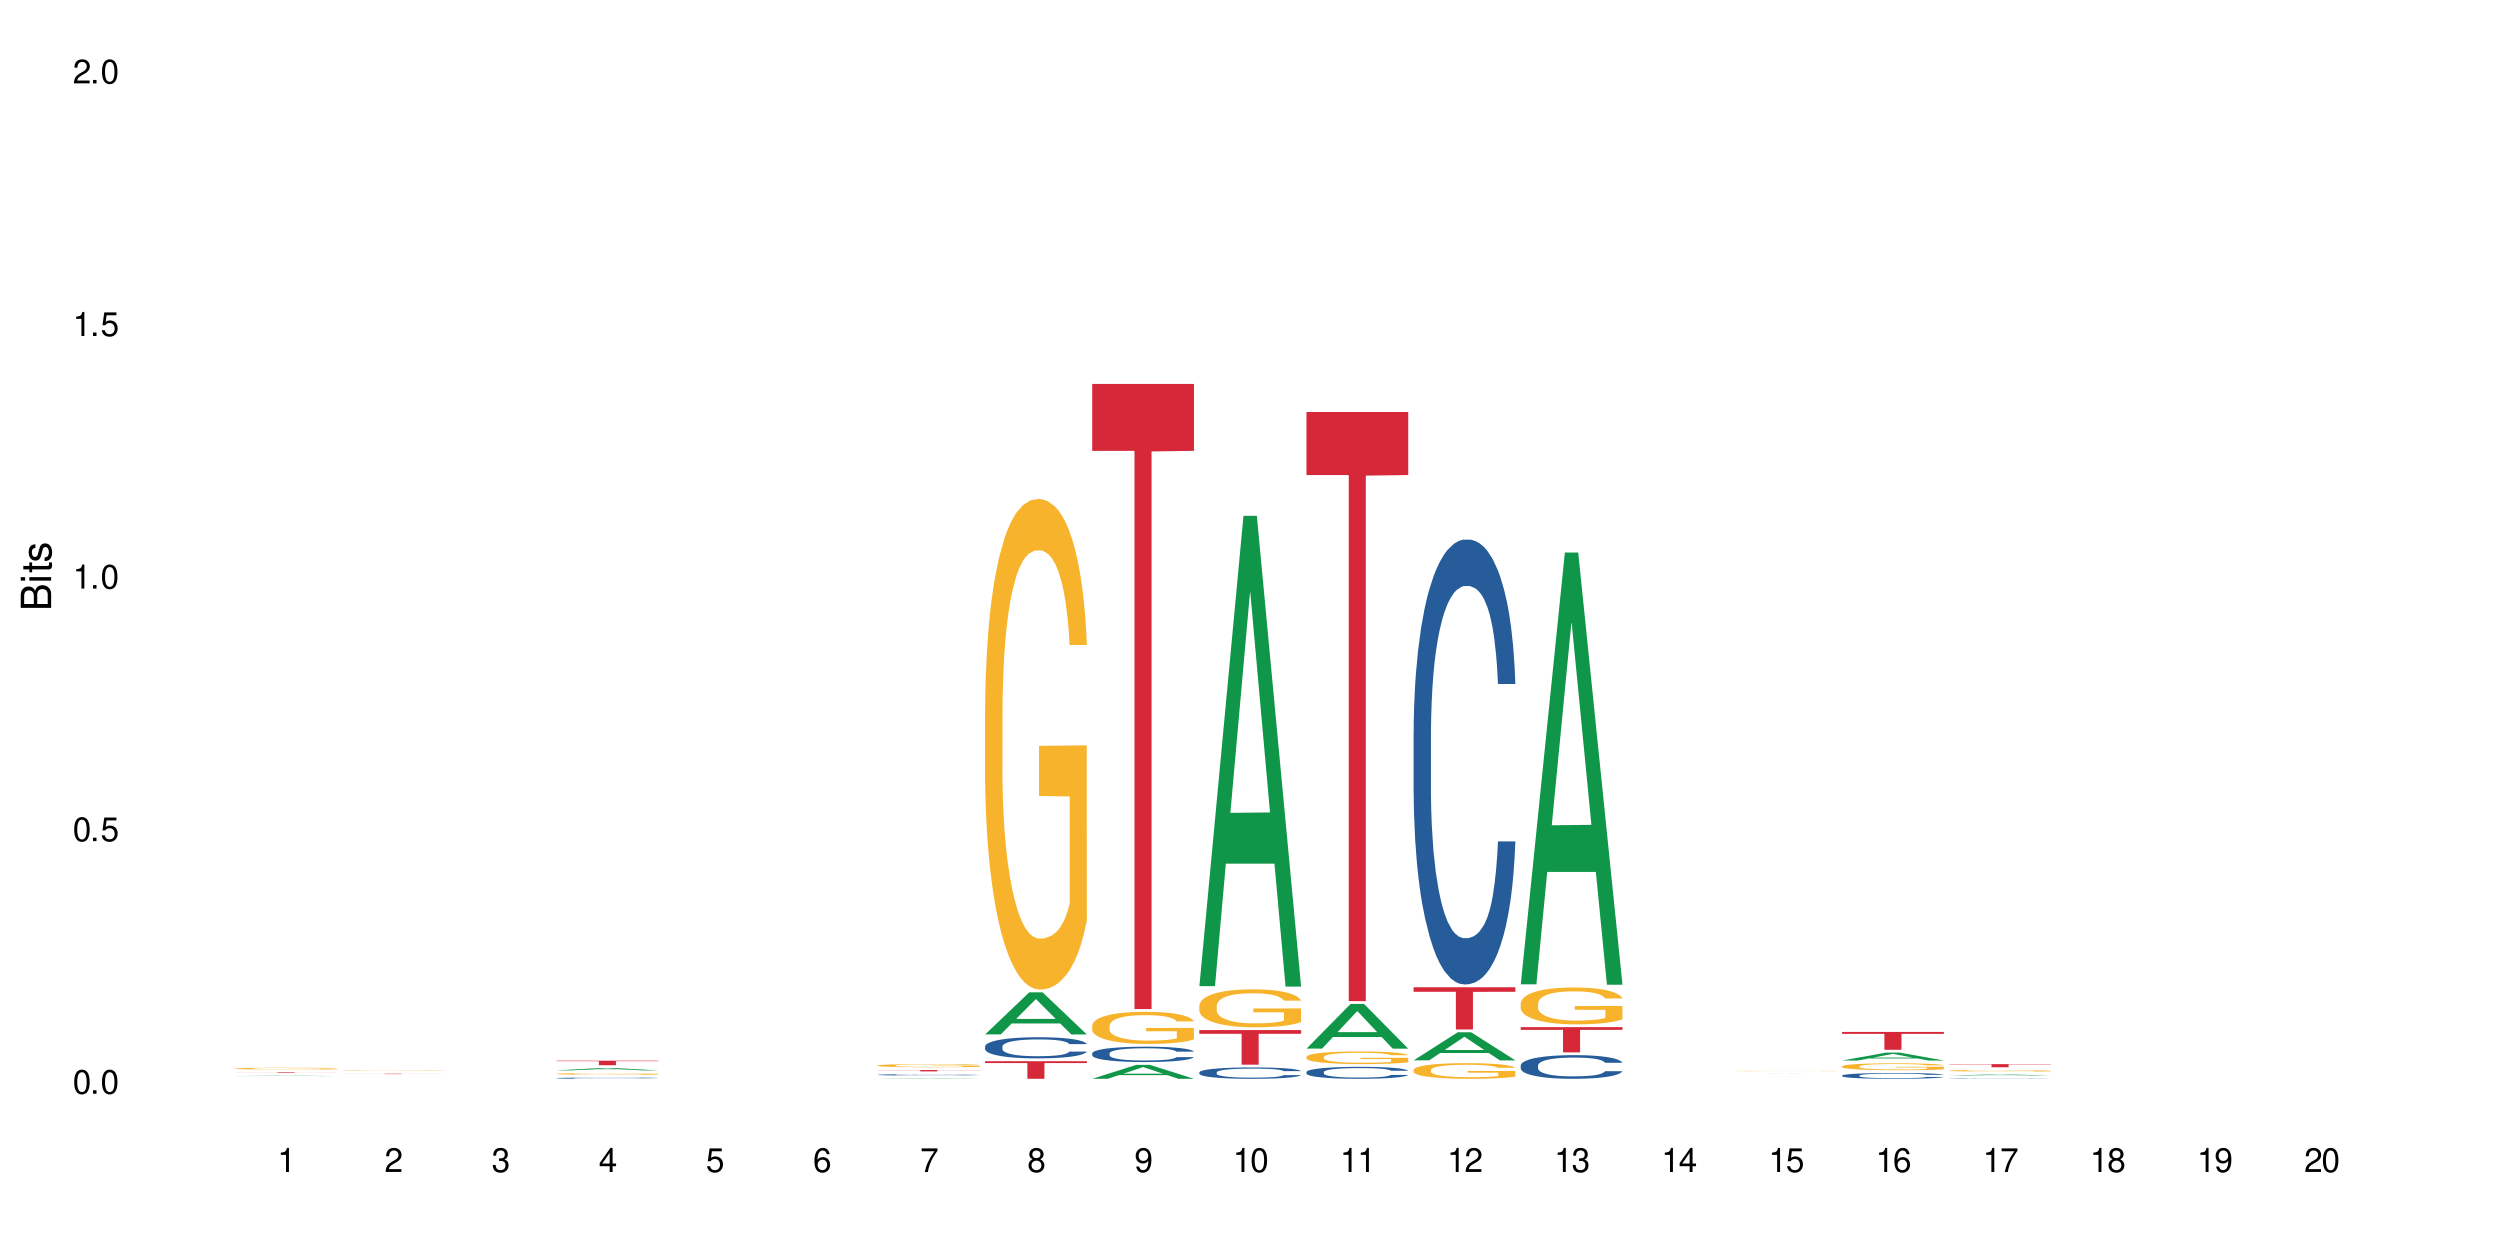 <?xml version="1.0" encoding="UTF-8"?>
<svg xmlns="http://www.w3.org/2000/svg" xmlns:xlink="http://www.w3.org/1999/xlink" width="720" height="360" viewBox="0 0 720 360">
<defs>
<g>
<g id="glyph-0-0">
</g>
<g id="glyph-0-1">
<path d="M 2.641 -6.938 C 2 -6.938 1.422 -6.656 1.078 -6.172 C 0.641 -5.562 0.406 -4.641 0.406 -3.359 C 0.406 -1.016 1.188 0.219 2.641 0.219 C 4.078 0.219 4.859 -1.016 4.859 -3.297 C 4.859 -4.641 4.656 -5.547 4.203 -6.172 C 3.844 -6.656 3.281 -6.938 2.641 -6.938 Z M 2.641 -6.188 C 3.547 -6.188 4 -5.25 4 -3.375 C 4 -1.406 3.562 -0.484 2.625 -0.484 C 1.734 -0.484 1.281 -1.438 1.281 -3.344 C 1.281 -5.25 1.734 -6.188 2.641 -6.188 Z M 2.641 -6.188 "/>
</g>
<g id="glyph-0-2">
<path d="M 1.828 -1 L 0.828 -1 L 0.828 0 L 1.828 0 Z M 1.828 -1 "/>
</g>
<g id="glyph-0-3">
<path d="M 4.562 -6.797 L 1.062 -6.797 L 0.547 -3.094 L 1.328 -3.094 C 1.719 -3.562 2.047 -3.734 2.578 -3.734 C 3.484 -3.734 4.062 -3.109 4.062 -2.094 C 4.062 -1.125 3.484 -0.531 2.578 -0.531 C 1.828 -0.531 1.375 -0.906 1.188 -1.672 L 0.328 -1.672 C 0.453 -1.109 0.547 -0.844 0.75 -0.594 C 1.125 -0.078 1.828 0.219 2.594 0.219 C 3.969 0.219 4.922 -0.781 4.922 -2.219 C 4.922 -3.562 4.031 -4.484 2.719 -4.484 C 2.25 -4.484 1.859 -4.359 1.469 -4.062 L 1.734 -5.969 L 4.562 -5.969 Z M 4.562 -6.797 "/>
</g>
<g id="glyph-0-4">
<path d="M 2.484 -4.938 L 2.484 0 L 3.328 0 L 3.328 -6.938 L 2.766 -6.938 C 2.469 -5.875 2.281 -5.734 0.984 -5.562 L 0.984 -4.938 Z M 2.484 -4.938 "/>
</g>
<g id="glyph-0-5">
<path d="M 4.859 -0.828 L 1.281 -0.828 C 1.359 -1.406 1.672 -1.781 2.5 -2.281 L 3.469 -2.828 C 4.406 -3.344 4.906 -4.062 4.906 -4.906 C 4.906 -5.484 4.672 -6.031 4.266 -6.406 C 3.859 -6.766 3.375 -6.938 2.719 -6.938 C 1.859 -6.938 1.219 -6.625 0.844 -6.031 C 0.609 -5.672 0.5 -5.234 0.484 -4.531 L 1.328 -4.531 C 1.359 -5.016 1.406 -5.281 1.531 -5.516 C 1.75 -5.938 2.188 -6.203 2.703 -6.203 C 3.469 -6.203 4.031 -5.641 4.031 -4.891 C 4.031 -4.344 3.719 -3.859 3.125 -3.516 L 2.234 -3 C 0.812 -2.172 0.406 -1.531 0.328 -0.016 L 4.859 -0.016 Z M 4.859 -0.828 "/>
</g>
<g id="glyph-0-6">
<path d="M 2.125 -3.188 L 2.578 -3.188 C 3.5 -3.188 3.984 -2.766 3.984 -1.922 C 3.984 -1.062 3.469 -0.531 2.594 -0.531 C 1.656 -0.531 1.203 -1 1.156 -2.016 L 0.312 -2.016 C 0.344 -1.453 0.438 -1.094 0.609 -0.781 C 0.953 -0.109 1.625 0.219 2.547 0.219 C 3.953 0.219 4.859 -0.625 4.859 -1.938 C 4.859 -2.828 4.516 -3.297 3.703 -3.594 C 4.344 -3.844 4.656 -4.328 4.656 -5.031 C 4.656 -6.219 3.875 -6.938 2.578 -6.938 C 1.203 -6.938 0.484 -6.172 0.453 -4.703 L 1.297 -4.703 C 1.312 -5.125 1.344 -5.359 1.453 -5.578 C 1.641 -5.969 2.062 -6.203 2.594 -6.203 C 3.344 -6.203 3.797 -5.75 3.797 -5 C 3.797 -4.516 3.609 -4.219 3.25 -4.047 C 3.016 -3.953 2.703 -3.922 2.125 -3.906 Z M 2.125 -3.188 "/>
</g>
<g id="glyph-0-7">
<path d="M 3.141 -1.672 L 3.141 0 L 3.984 0 L 3.984 -1.672 L 4.984 -1.672 L 4.984 -2.438 L 3.984 -2.438 L 3.984 -6.938 L 3.359 -6.938 L 0.266 -2.578 L 0.266 -1.672 Z M 3.141 -2.438 L 1 -2.438 L 3.141 -5.5 Z M 3.141 -2.438 "/>
</g>
<g id="glyph-0-8">
<path d="M 4.781 -5.125 C 4.609 -6.266 3.891 -6.938 2.844 -6.938 C 2.094 -6.938 1.422 -6.578 1.031 -5.953 C 0.594 -5.266 0.406 -4.422 0.406 -3.172 C 0.406 -2 0.578 -1.25 0.984 -0.641 C 1.359 -0.078 1.953 0.219 2.703 0.219 C 3.984 0.219 4.922 -0.75 4.922 -2.094 C 4.922 -3.375 4.062 -4.281 2.844 -4.281 C 2.172 -4.281 1.641 -4.031 1.281 -3.516 C 1.281 -5.234 1.828 -6.188 2.797 -6.188 C 3.391 -6.188 3.797 -5.797 3.938 -5.125 Z M 2.734 -3.531 C 3.547 -3.531 4.062 -2.953 4.062 -2.031 C 4.062 -1.156 3.484 -0.531 2.703 -0.531 C 1.922 -0.531 1.328 -1.188 1.328 -2.078 C 1.328 -2.938 1.906 -3.531 2.734 -3.531 Z M 2.734 -3.531 "/>
</g>
<g id="glyph-0-9">
<path d="M 4.984 -6.797 L 0.438 -6.797 L 0.438 -5.969 L 4.109 -5.969 C 2.5 -3.656 1.828 -2.234 1.328 0 L 2.219 0 C 2.594 -2.172 3.453 -4.047 4.984 -6.094 Z M 4.984 -6.797 "/>
</g>
<g id="glyph-0-10">
<path d="M 3.75 -3.656 C 4.469 -4.094 4.688 -4.438 4.688 -5.078 C 4.688 -6.172 3.844 -6.938 2.641 -6.938 C 1.438 -6.938 0.594 -6.172 0.594 -5.094 C 0.594 -4.438 0.812 -4.094 1.516 -3.656 C 0.734 -3.266 0.359 -2.703 0.359 -1.922 C 0.359 -0.656 1.281 0.219 2.641 0.219 C 3.984 0.219 4.922 -0.656 4.922 -1.922 C 4.922 -2.703 4.531 -3.266 3.75 -3.656 Z M 2.641 -6.188 C 3.359 -6.188 3.812 -5.75 3.812 -5.062 C 3.812 -4.406 3.344 -3.984 2.641 -3.984 C 1.922 -3.984 1.453 -4.406 1.453 -5.078 C 1.453 -5.75 1.922 -6.188 2.641 -6.188 Z M 2.641 -3.266 C 3.484 -3.266 4.062 -2.719 4.062 -1.906 C 4.062 -1.078 3.484 -0.531 2.625 -0.531 C 1.797 -0.531 1.219 -1.094 1.219 -1.906 C 1.219 -2.719 1.781 -3.266 2.641 -3.266 Z M 2.641 -3.266 "/>
</g>
<g id="glyph-0-11">
<path d="M 0.516 -1.578 C 0.672 -0.453 1.406 0.219 2.438 0.219 C 3.188 0.219 3.859 -0.141 4.266 -0.766 C 4.688 -1.453 4.891 -2.297 4.891 -3.547 C 4.891 -4.719 4.703 -5.453 4.312 -6.078 C 3.938 -6.641 3.344 -6.938 2.594 -6.938 C 1.297 -6.938 0.359 -5.969 0.359 -4.625 C 0.359 -3.344 1.234 -2.453 2.453 -2.453 C 3.094 -2.453 3.578 -2.672 4.016 -3.203 C 4 -1.484 3.469 -0.531 2.5 -0.531 C 1.906 -0.531 1.484 -0.906 1.359 -1.578 Z M 2.578 -6.203 C 3.375 -6.203 3.969 -5.531 3.969 -4.641 C 3.969 -3.797 3.391 -3.188 2.547 -3.188 C 1.734 -3.188 1.234 -3.766 1.234 -4.688 C 1.234 -5.562 1.797 -6.203 2.578 -6.203 Z M 2.578 -6.203 "/>
</g>
<g id="glyph-1-0">
</g>
<g id="glyph-1-1">
<path d="M 0 -0.953 L 0 -4.891 C 0 -5.719 -0.234 -6.344 -0.734 -6.797 C -1.188 -7.234 -1.812 -7.469 -2.5 -7.469 C -3.547 -7.469 -4.188 -7 -4.625 -5.875 C -4.984 -6.688 -5.625 -7.094 -6.531 -7.094 C -7.172 -7.094 -7.734 -6.859 -8.141 -6.391 C -8.562 -5.922 -8.75 -5.344 -8.75 -4.5 L -8.75 -0.953 Z M -4.984 -2.062 L -7.766 -2.062 L -7.766 -4.219 C -7.766 -4.844 -7.688 -5.203 -7.453 -5.5 C -7.219 -5.812 -6.859 -5.969 -6.375 -5.969 C -5.891 -5.969 -5.531 -5.812 -5.297 -5.5 C -5.062 -5.203 -4.984 -4.844 -4.984 -4.219 Z M -0.984 -2.062 L -4 -2.062 L -4 -4.781 C -4 -5.766 -3.438 -6.359 -2.484 -6.359 C -1.547 -6.359 -0.984 -5.766 -0.984 -4.781 Z M -0.984 -2.062 "/>
</g>
<g id="glyph-1-2">
<path d="M -6.281 -1.797 L -6.281 -0.797 L 0 -0.797 L 0 -1.797 Z M -8.75 -1.797 L -8.75 -0.797 L -7.484 -0.797 L -7.484 -1.797 Z M -8.75 -1.797 "/>
</g>
<g id="glyph-1-3">
<path d="M -6.281 -3.047 L -6.281 -2.016 L -8.016 -2.016 L -8.016 -1.016 L -6.281 -1.016 L -6.281 -0.172 L -5.469 -0.172 L -5.469 -1.016 L -0.719 -1.016 C -0.078 -1.016 0.281 -1.453 0.281 -2.234 C 0.281 -2.5 0.25 -2.719 0.188 -3.047 L -0.641 -3.047 C -0.609 -2.906 -0.594 -2.766 -0.594 -2.562 C -0.594 -2.141 -0.719 -2.016 -1.156 -2.016 L -5.469 -2.016 L -5.469 -3.047 Z M -6.281 -3.047 "/>
</g>
<g id="glyph-1-4">
<path d="M -4.531 -5.25 C -5.766 -5.25 -6.469 -4.422 -6.469 -2.969 C -6.469 -1.516 -5.719 -0.562 -4.547 -0.562 C -3.562 -0.562 -3.094 -1.062 -2.734 -2.562 L -2.516 -3.484 C -2.344 -4.188 -2.094 -4.469 -1.641 -4.469 C -1.047 -4.469 -0.641 -3.875 -0.641 -3 C -0.641 -2.453 -0.797 -2 -1.062 -1.75 C -1.25 -1.594 -1.422 -1.531 -1.875 -1.469 L -1.875 -0.406 C -0.422 -0.453 0.281 -1.266 0.281 -2.922 C 0.281 -4.5 -0.5 -5.516 -1.719 -5.516 C -2.656 -5.516 -3.172 -4.984 -3.469 -3.734 L -3.703 -2.766 C -3.891 -1.953 -4.156 -1.609 -4.594 -1.609 C -5.188 -1.609 -5.547 -2.125 -5.547 -2.938 C -5.547 -3.75 -5.203 -4.172 -4.531 -4.203 Z M -4.531 -5.25 "/>
</g>
</g>
</defs>
<rect x="-72" y="-36" width="864" height="432" fill="rgb(100%, 100%, 100%)" fill-opacity="1"/>
<path fill-rule="nonzero" fill="rgb(6.275%, 58.824%, 28.235%)" fill-opacity="1" d="M 67.73 309.906 L 67.762 309.902 L 80.445 309.809 L 84.297 309.809 L 97.043 309.906 L 92.562 309.906 L 89.371 309.879 L 75.371 309.879 L 72.238 309.906 L 67.73 309.906 L 76.719 309.867 L 88.086 309.867 L 82.418 309.824 L 82.293 309.824 L 76.688 309.867 L 76.719 309.867 Z M 67.73 309.906 "/>
<path fill-rule="nonzero" fill="rgb(96.863%, 70.196%, 16.863%)" fill-opacity="1" d="M 67.73 307.734 L 67.766 307.734 L 67.766 307.727 L 67.91 307.703 L 68.266 307.676 L 68.73 307.652 L 69.23 307.633 L 69.555 307.621 L 70.09 307.609 L 70.555 307.598 L 71.734 307.578 L 73.234 307.559 L 74.059 307.551 L 74.988 307.543 L 76.309 307.531 L 76.918 307.527 L 78.777 307.523 L 80.887 307.516 L 84.281 307.516 L 85.746 307.52 L 87.746 307.523 L 88.891 307.527 L 89.785 307.531 L 90.715 307.539 L 91.859 307.547 L 92.93 307.559 L 93.789 307.57 L 94.645 307.586 L 95.359 307.598 L 95.969 307.617 L 96.504 307.637 L 96.828 307.652 L 97.043 307.668 L 92.074 307.668 L 91.785 307.652 L 91.465 307.641 L 90.93 307.625 L 90.395 307.613 L 89.855 307.605 L 88.855 307.59 L 87.996 307.586 L 86.926 307.578 L 85.891 307.574 L 84.711 307.57 L 82.102 307.57 L 80.383 307.574 L 79.383 307.578 L 78.668 307.582 L 77.668 307.586 L 77.059 307.594 L 76.703 307.598 L 75.629 307.609 L 74.914 307.625 L 74.523 307.633 L 74.023 307.648 L 73.664 307.66 L 73.27 307.68 L 73.059 307.691 L 72.77 307.727 L 72.734 307.809 L 72.844 307.828 L 73.059 307.848 L 73.344 307.863 L 73.773 307.883 L 74.199 307.895 L 74.953 307.914 L 75.594 307.926 L 76.094 307.934 L 77.059 307.945 L 77.453 307.949 L 78.383 307.957 L 79.348 307.965 L 80.527 307.973 L 81.422 307.973 L 82.852 307.977 L 84.672 307.977 L 86.82 307.973 L 88.176 307.969 L 89.105 307.965 L 89.715 307.961 L 90.465 307.957 L 91 307.953 L 91.5 307.949 L 92.109 307.938 L 92.109 307.828 L 83.281 307.828 L 83.281 307.773 L 97.004 307.773 L 97.043 307.957 L 96.289 307.969 L 95.359 307.98 L 94.469 307.992 L 93.539 308 L 92.215 308.008 L 91.145 308.016 L 89.5 308.02 L 87.996 308.023 L 86.426 308.027 L 85.031 308.027 L 83.387 308.031 L 81.922 308.027 L 80.348 308.027 L 79.098 308.023 L 77.953 308.016 L 76.809 308.012 L 75.379 308 L 74.449 307.992 L 73.484 307.984 L 72.52 307.973 L 71.664 307.961 L 71.09 307.949 L 70.52 307.938 L 69.91 307.922 L 69.34 307.906 L 68.91 307.895 L 68.516 307.875 L 68.23 307.863 L 67.945 307.84 L 67.801 307.824 L 67.73 307.809 Z M 67.73 307.734 "/>
<path fill-rule="nonzero" fill="rgb(83.922%, 15.686%, 22.353%)" fill-opacity="1" d="M 67.73 308.832 L 97.043 308.832 L 97.043 308.852 L 84.824 308.852 L 84.824 309.004 L 79.91 309.004 L 79.91 308.852 L 67.73 308.852 Z M 67.73 308.832 "/>
<path fill-rule="nonzero" fill="rgb(96.863%, 70.196%, 16.863%)" fill-opacity="1" d="M 98.582 308.336 L 98.621 308.336 L 98.762 308.328 L 99.121 308.32 L 99.586 308.312 L 100.086 308.309 L 100.406 308.305 L 100.941 308.301 L 101.406 308.297 L 102.586 308.289 L 104.09 308.285 L 104.91 308.281 L 105.84 308.281 L 107.164 308.277 L 107.77 308.277 L 109.629 308.273 L 118.602 308.273 L 119.746 308.277 L 121.566 308.277 L 122.711 308.281 L 123.785 308.285 L 124.641 308.289 L 125.5 308.293 L 126.215 308.297 L 126.82 308.301 L 127.359 308.309 L 127.68 308.312 L 127.895 308.316 L 122.926 308.316 L 122.641 308.312 L 122.316 308.309 L 120.711 308.297 L 119.707 308.293 L 118.852 308.293 L 117.777 308.289 L 110.238 308.289 L 109.523 308.293 L 108.52 308.293 L 107.914 308.297 L 107.555 308.297 L 106.484 308.301 L 105.77 308.305 L 105.375 308.309 L 104.875 308.312 L 104.516 308.316 L 104.125 308.32 L 103.91 308.324 L 103.625 308.336 L 103.59 308.359 L 103.695 308.367 L 103.91 308.371 L 104.195 308.375 L 104.625 308.383 L 105.055 308.387 L 105.805 308.391 L 106.449 308.395 L 106.949 308.398 L 107.914 308.402 L 108.305 308.402 L 109.234 308.406 L 110.199 308.406 L 111.379 308.41 L 117.672 308.41 L 119.031 308.406 L 120.566 308.406 L 121.316 308.402 L 122.355 308.402 L 122.961 308.398 L 122.961 308.367 L 114.133 308.363 L 114.133 308.348 L 127.859 308.348 L 127.895 308.402 L 127.145 308.406 L 126.215 308.41 L 125.32 308.414 L 124.391 308.418 L 123.07 308.418 L 121.996 308.422 L 120.352 308.422 L 118.852 308.426 L 111.203 308.426 L 109.949 308.422 L 107.664 308.422 L 106.234 308.418 L 105.305 308.414 L 104.34 308.41 L 103.375 308.41 L 102.516 308.406 L 101.945 308.402 L 101.371 308.398 L 100.766 308.395 L 100.191 308.391 L 99.762 308.387 L 99.371 308.379 L 99.086 308.375 L 98.797 308.371 L 98.656 308.363 L 98.582 308.359 Z M 98.582 308.336 "/>
<path fill-rule="nonzero" fill="rgb(83.922%, 15.686%, 22.353%)" fill-opacity="1" d="M 98.582 309.23 L 127.895 309.23 L 127.895 309.242 L 115.68 309.242 L 115.68 309.344 L 110.766 309.344 L 110.766 309.242 L 98.582 309.242 Z M 98.582 309.23 "/>
<path fill-rule="nonzero" fill="rgb(6.275%, 58.824%, 28.235%)" fill-opacity="1" d="M 160.289 308.266 L 160.32 308.266 L 173.004 307.59 L 176.855 307.59 L 189.602 308.27 L 185.121 308.27 L 181.93 308.09 L 167.93 308.09 L 164.801 308.266 L 160.289 308.266 L 169.277 308.02 L 180.645 308.016 L 174.977 307.703 L 174.914 307.699 L 174.852 307.703 L 169.246 308.016 L 169.277 308.02 Z M 160.289 308.266 "/>
<path fill-rule="nonzero" fill="rgb(14.51%, 36.078%, 60%)" fill-opacity="1" d="M 160.289 310.492 L 160.324 310.492 L 160.324 310.484 L 160.434 310.473 L 160.684 310.457 L 160.934 310.449 L 161.578 310.43 L 162.469 310.41 L 163.398 310.395 L 164.078 310.387 L 164.688 310.383 L 166.082 310.371 L 166.973 310.363 L 167.938 310.359 L 169.117 310.352 L 169.977 310.348 L 171.906 310.344 L 173.336 310.344 L 174.445 310.34 L 176.84 310.34 L 178.27 310.344 L 179.305 310.344 L 180.449 310.348 L 181.414 310.348 L 183.094 310.355 L 184.598 310.367 L 185.273 310.371 L 186.348 310.379 L 187.168 310.391 L 187.742 310.398 L 188.383 310.41 L 188.957 310.426 L 189.387 310.441 L 189.602 310.457 L 184.598 310.457 L 184.344 310.441 L 184.059 310.434 L 183.523 310.418 L 182.988 310.41 L 182.238 310.402 L 181.559 310.395 L 180.629 310.387 L 179.805 310.383 L 178.949 310.383 L 178.125 310.379 L 174.051 310.379 L 172.656 310.383 L 171.906 310.383 L 170.836 310.387 L 170.082 310.391 L 169.191 310.398 L 168.582 310.402 L 167.832 310.41 L 167.297 310.418 L 166.688 310.43 L 166.332 310.438 L 166.008 310.445 L 165.723 310.457 L 165.508 310.469 L 165.367 310.48 L 165.293 310.492 L 165.293 310.543 L 165.367 310.555 L 165.543 310.566 L 166.008 310.586 L 166.688 310.605 L 167.473 310.617 L 168.227 310.629 L 168.652 310.633 L 169.227 310.637 L 170.121 310.645 L 171.406 310.648 L 172.156 310.652 L 173.301 310.656 L 177.445 310.656 L 178.375 310.652 L 179.34 310.652 L 180.664 310.645 L 181.484 310.641 L 182.199 310.633 L 182.738 310.629 L 183.094 310.621 L 183.629 310.613 L 184.059 310.602 L 184.383 310.59 L 184.598 310.578 L 189.602 310.578 L 189.387 310.594 L 189.062 310.605 L 188.742 310.613 L 188.242 310.625 L 187.668 310.637 L 186.848 310.648 L 186.168 310.652 L 185.273 310.66 L 184.453 310.668 L 183.559 310.672 L 182.238 310.68 L 181.379 310.684 L 180.449 310.688 L 179.34 310.688 L 177.949 310.691 L 172.441 310.691 L 170.977 310.688 L 169.152 310.684 L 167.832 310.676 L 166.797 310.668 L 165.902 310.664 L 164.902 310.656 L 163.613 310.641 L 162.828 310.629 L 162.293 310.621 L 161.684 310.609 L 161.254 310.598 L 160.754 310.578 L 160.398 310.555 L 160.289 310.539 Z M 160.289 310.492 "/>
<path fill-rule="nonzero" fill="rgb(96.863%, 70.196%, 16.863%)" fill-opacity="1" d="M 160.289 309.27 L 160.324 309.27 L 160.324 309.262 L 160.469 309.242 L 160.824 309.215 L 161.289 309.195 L 161.789 309.18 L 162.113 309.168 L 162.648 309.156 L 163.113 309.148 L 164.293 309.129 L 165.793 309.109 L 166.617 309.102 L 167.547 309.094 L 168.867 309.086 L 169.477 309.082 L 171.336 309.078 L 173.445 309.074 L 175.766 309.07 L 176.84 309.07 L 178.305 309.074 L 180.305 309.078 L 181.449 309.082 L 182.344 309.086 L 183.273 309.094 L 184.418 309.102 L 185.488 309.109 L 187.207 309.133 L 187.922 309.148 L 188.527 309.164 L 189.062 309.18 L 189.387 309.195 L 189.602 309.211 L 184.633 309.211 L 184.344 309.195 L 184.023 309.184 L 183.488 309.168 L 182.953 309.16 L 182.414 309.152 L 181.414 309.141 L 180.559 309.133 L 179.484 309.129 L 178.449 309.125 L 177.27 309.121 L 174.66 309.121 L 172.941 309.125 L 171.941 309.125 L 171.227 309.129 L 170.227 309.137 L 169.617 309.141 L 169.262 309.145 L 168.188 309.16 L 167.473 309.172 L 167.082 309.18 L 166.582 309.191 L 166.223 309.203 L 165.828 309.219 L 165.617 309.23 L 165.328 309.262 L 165.293 309.336 L 165.402 309.355 L 165.617 309.371 L 165.902 309.387 L 166.332 309.402 L 166.758 309.414 L 167.512 309.434 L 168.152 309.441 L 168.652 309.449 L 169.617 309.461 L 170.012 309.465 L 170.941 309.473 L 171.906 309.48 L 173.086 309.484 L 173.98 309.488 L 177.234 309.488 L 179.379 309.484 L 180.734 309.484 L 181.664 309.48 L 182.273 309.477 L 183.023 309.473 L 183.559 309.469 L 184.059 309.461 L 184.668 309.457 L 184.668 309.355 L 175.84 309.355 L 175.84 309.305 L 189.562 309.305 L 189.602 309.473 L 188.848 309.484 L 187.922 309.496 L 187.027 309.504 L 186.098 309.512 L 184.773 309.52 L 183.703 309.523 L 182.059 309.527 L 180.559 309.531 L 178.984 309.535 L 177.59 309.535 L 175.945 309.539 L 174.48 309.535 L 172.906 309.535 L 171.656 309.531 L 170.512 309.527 L 169.367 309.52 L 167.938 309.512 L 167.008 309.504 L 166.043 309.496 L 165.078 309.484 L 164.223 309.473 L 163.648 309.465 L 163.078 309.453 L 162.469 309.441 L 161.898 309.426 L 161.469 309.414 L 161.074 309.398 L 160.789 309.387 L 160.504 309.367 L 160.359 309.352 L 160.289 309.336 Z M 160.289 309.27 "/>
<path fill-rule="nonzero" fill="rgb(83.922%, 15.686%, 22.353%)" fill-opacity="1" d="M 160.289 305.48 L 189.602 305.48 L 189.602 305.621 L 177.383 305.621 L 177.383 306.789 L 172.469 306.789 L 172.469 305.621 L 160.289 305.621 Z M 160.289 305.48 "/>
<path fill-rule="nonzero" fill="rgb(6.275%, 58.824%, 28.235%)" fill-opacity="1" d="M 252.848 310.691 L 252.879 310.691 L 265.562 310.555 L 269.414 310.555 L 282.16 310.691 L 277.68 310.691 L 274.488 310.656 L 260.488 310.656 L 257.359 310.691 L 252.848 310.691 L 261.836 310.641 L 273.203 310.641 L 267.535 310.578 L 267.41 310.578 L 261.805 310.641 L 261.836 310.641 Z M 252.848 310.691 "/>
<path fill-rule="nonzero" fill="rgb(14.51%, 36.078%, 60%)" fill-opacity="1" d="M 252.848 309.535 L 252.883 309.535 L 252.883 309.527 L 252.992 309.516 L 253.242 309.496 L 253.492 309.484 L 254.137 309.465 L 255.027 309.445 L 255.957 309.43 L 256.637 309.422 L 257.246 309.414 L 258.641 309.402 L 259.531 309.395 L 260.496 309.391 L 261.676 309.383 L 262.535 309.379 L 264.465 309.375 L 265.895 309.371 L 270.828 309.371 L 271.863 309.375 L 273.008 309.375 L 273.973 309.379 L 275.652 309.387 L 277.156 309.398 L 277.832 309.402 L 278.906 309.414 L 279.727 309.422 L 280.301 309.434 L 280.945 309.445 L 281.516 309.461 L 281.945 309.48 L 282.16 309.492 L 277.156 309.492 L 276.906 309.48 L 276.617 309.469 L 276.082 309.453 L 275.547 309.445 L 274.797 309.434 L 274.117 309.43 L 273.188 309.422 L 272.363 309.418 L 271.508 309.414 L 270.684 309.414 L 269.113 309.41 L 266.609 309.41 L 265.215 309.414 L 264.465 309.414 L 263.395 309.422 L 262.641 309.426 L 261.75 309.434 L 261.141 309.438 L 260.391 309.445 L 259.855 309.457 L 259.246 309.465 L 258.891 309.477 L 258.566 309.484 L 258.281 309.496 L 258.066 309.508 L 257.926 309.523 L 257.852 309.535 L 257.852 309.59 L 257.926 309.602 L 258.102 309.613 L 258.566 309.637 L 259.246 309.656 L 260.031 309.668 L 260.785 309.68 L 261.211 309.684 L 261.785 309.691 L 262.68 309.695 L 263.965 309.703 L 264.715 309.707 L 265.859 309.711 L 270.004 309.711 L 270.934 309.707 L 271.898 309.707 L 273.223 309.699 L 274.043 309.695 L 274.758 309.688 L 275.297 309.68 L 275.652 309.676 L 276.188 309.664 L 276.617 309.652 L 276.941 309.641 L 277.156 309.629 L 282.16 309.629 L 281.945 309.641 L 281.621 309.656 L 281.301 309.664 L 280.801 309.68 L 280.23 309.688 L 279.406 309.699 L 278.727 309.707 L 277.832 309.719 L 277.012 309.723 L 276.117 309.73 L 274.797 309.738 L 273.938 309.742 L 273.008 309.742 L 271.898 309.746 L 270.508 309.75 L 265 309.75 L 263.535 309.746 L 261.715 309.738 L 260.391 309.734 L 259.355 309.727 L 258.461 309.719 L 257.461 309.711 L 256.172 309.695 L 255.387 309.684 L 254.852 309.672 L 254.242 309.66 L 253.812 309.648 L 253.312 309.629 L 252.957 309.602 L 252.848 309.582 Z M 252.848 309.535 "/>
<path fill-rule="nonzero" fill="rgb(96.863%, 70.196%, 16.863%)" fill-opacity="1" d="M 252.848 306.848 L 252.883 306.848 L 252.883 306.832 L 253.027 306.793 L 253.383 306.742 L 253.848 306.699 L 254.352 306.668 L 254.672 306.648 L 255.207 306.625 L 255.672 306.605 L 256.852 306.566 L 258.352 306.535 L 259.176 306.52 L 260.105 306.504 L 261.426 306.488 L 262.035 306.484 L 263.895 306.469 L 266.004 306.461 L 268.324 306.457 L 269.398 306.461 L 270.863 306.465 L 272.863 306.473 L 274.008 306.48 L 274.902 306.488 L 275.832 306.5 L 276.977 306.516 L 278.047 306.535 L 278.906 306.555 L 279.766 306.582 L 280.48 306.605 L 281.086 306.637 L 281.621 306.672 L 281.945 306.699 L 282.16 306.73 L 277.191 306.73 L 276.906 306.699 L 276.582 306.68 L 276.047 306.652 L 275.512 306.629 L 274.973 306.613 L 273.973 306.594 L 273.117 306.578 L 272.043 306.566 L 271.008 306.562 L 269.828 306.555 L 267.219 306.555 L 265.5 306.559 L 264.5 306.566 L 263.785 306.574 L 262.785 306.586 L 262.176 306.598 L 261.82 306.602 L 260.746 306.629 L 260.031 306.652 L 259.641 306.668 L 259.141 306.691 L 258.781 306.715 L 258.391 306.746 L 258.176 306.773 L 257.887 306.828 L 257.852 306.977 L 257.961 307.012 L 258.176 307.043 L 258.461 307.074 L 258.891 307.105 L 259.316 307.129 L 260.07 307.16 L 260.711 307.184 L 261.211 307.199 L 262.176 307.219 L 262.57 307.227 L 263.5 307.242 L 264.465 307.254 L 265.645 307.266 L 266.539 307.27 L 267.969 307.273 L 269.793 307.273 L 271.938 307.27 L 273.293 307.262 L 274.223 307.254 L 274.832 307.25 L 275.582 307.238 L 276.117 307.23 L 276.617 307.223 L 277.227 307.207 L 277.227 307.012 L 268.398 307.008 L 268.398 306.918 L 282.121 306.914 L 282.16 307.238 L 281.406 307.262 L 280.48 307.285 L 279.586 307.301 L 278.656 307.316 L 277.332 307.332 L 276.262 307.34 L 274.617 307.352 L 273.117 307.359 L 271.543 307.363 L 270.148 307.367 L 267.039 307.367 L 265.465 307.359 L 264.215 307.355 L 263.07 307.348 L 261.926 307.336 L 260.496 307.316 L 259.57 307.305 L 258.602 307.285 L 257.637 307.266 L 256.781 307.242 L 256.207 307.227 L 255.637 307.207 L 255.027 307.18 L 254.457 307.152 L 254.027 307.129 L 253.637 307.098 L 253.348 307.07 L 253.062 307.035 L 252.922 307.004 L 252.848 306.977 Z M 252.848 306.848 "/>
<path fill-rule="nonzero" fill="rgb(83.922%, 15.686%, 22.353%)" fill-opacity="1" d="M 252.848 308.172 L 282.16 308.172 L 282.16 308.215 L 269.941 308.215 L 269.941 308.566 L 265.027 308.566 L 265.027 308.215 L 252.848 308.215 Z M 252.848 308.172 "/>
<path fill-rule="nonzero" fill="rgb(6.275%, 58.824%, 28.235%)" fill-opacity="1" d="M 283.703 297.914 L 283.734 297.902 L 296.414 285.797 L 300.266 285.797 L 313.012 297.926 L 308.535 297.926 L 305.34 294.762 L 291.344 294.762 L 288.211 297.914 L 283.703 297.914 L 292.688 293.449 L 304.055 293.438 L 298.387 287.777 L 298.324 287.766 L 298.262 287.801 L 292.656 293.438 L 292.688 293.449 Z M 283.703 297.914 "/>
<path fill-rule="nonzero" fill="rgb(14.51%, 36.078%, 60%)" fill-opacity="1" d="M 283.703 301.379 L 283.738 301.371 L 283.738 301.238 L 283.844 301.027 L 284.094 300.758 L 284.344 300.578 L 284.988 300.25 L 285.883 299.93 L 286.812 299.688 L 287.492 299.543 L 288.098 299.43 L 289.492 299.227 L 290.387 299.121 L 291.352 299.023 L 292.531 298.93 L 293.387 298.875 L 295.316 298.785 L 296.746 298.746 L 297.855 298.73 L 300.25 298.73 L 301.68 298.754 L 302.719 298.781 L 303.859 298.824 L 304.828 298.875 L 306.508 298.996 L 308.008 299.152 L 308.688 299.242 L 309.758 299.414 L 310.582 299.582 L 311.152 299.727 L 311.797 299.93 L 312.367 300.18 L 312.797 300.465 L 313.012 300.703 L 308.008 300.703 L 307.758 300.48 L 307.473 300.309 L 306.934 300.082 L 306.398 299.922 L 305.648 299.758 L 304.969 299.652 L 304.039 299.547 L 303.219 299.48 L 302.359 299.43 L 301.539 299.398 L 299.965 299.363 L 298.141 299.363 L 297.465 299.375 L 296.07 299.418 L 295.316 299.457 L 294.246 299.535 L 293.496 299.609 L 292.602 299.719 L 291.992 299.812 L 291.242 299.961 L 290.707 300.086 L 290.098 300.27 L 289.742 300.41 L 289.422 300.566 L 289.133 300.75 L 288.922 300.941 L 288.777 301.148 L 288.707 301.348 L 288.707 302.211 L 288.777 302.41 L 288.957 302.645 L 289.422 302.984 L 290.098 303.277 L 290.887 303.512 L 291.637 303.68 L 292.066 303.758 L 292.637 303.848 L 293.531 303.957 L 294.816 304.066 L 295.57 304.113 L 296.711 304.156 L 297.891 304.18 L 299.465 304.18 L 300.859 304.156 L 301.789 304.129 L 302.754 304.086 L 304.074 303.992 L 304.898 303.902 L 305.613 303.797 L 306.148 303.691 L 306.508 303.602 L 307.043 303.43 L 307.473 303.238 L 307.793 303.047 L 308.008 302.855 L 313.012 302.855 L 312.797 303.078 L 312.477 303.297 L 312.152 303.457 L 311.652 303.652 L 311.082 303.824 L 310.258 304.02 L 309.582 304.145 L 308.688 304.285 L 307.863 304.391 L 306.973 304.484 L 305.648 304.598 L 304.789 304.652 L 303.859 304.703 L 302.754 304.746 L 301.359 304.785 L 299.859 304.809 L 298.465 304.812 L 296.961 304.801 L 295.855 304.781 L 294.391 304.73 L 292.566 304.629 L 291.242 304.523 L 290.207 304.418 L 289.312 304.309 L 288.312 304.156 L 287.027 303.914 L 286.238 303.723 L 285.703 303.566 L 285.094 303.352 L 284.668 303.156 L 284.168 302.844 L 283.809 302.449 L 283.703 302.145 Z M 283.703 301.379 "/>
<path fill-rule="nonzero" fill="rgb(96.863%, 70.196%, 16.863%)" fill-opacity="1" d="M 283.703 204.211 L 283.738 204.082 L 283.738 201.5 L 283.879 195.691 L 284.238 187.691 L 284.703 181.109 L 285.203 175.949 L 285.523 173.238 L 286.059 169.367 L 286.523 166.527 L 287.703 160.723 L 289.207 155.301 L 290.027 152.98 L 290.957 150.785 L 292.281 148.332 L 292.887 147.43 L 294.746 145.363 L 296.855 144.074 L 299.18 143.688 L 300.25 143.816 L 301.715 144.332 L 303.719 145.754 L 304.863 147.043 L 305.754 148.332 L 306.684 150.012 L 307.828 152.59 L 308.902 155.688 L 309.758 158.785 L 310.617 162.656 L 311.332 166.785 L 311.938 171.305 L 312.477 176.723 L 312.797 181.238 L 313.012 185.758 L 308.043 185.758 L 307.758 181.238 L 307.434 177.754 L 306.898 173.496 L 306.363 170.398 L 305.828 167.949 L 304.828 164.594 L 303.969 162.527 L 302.895 160.723 L 301.859 159.559 L 300.68 158.785 L 299.965 158.527 L 298.07 158.527 L 296.355 159.43 L 295.355 160.465 L 294.641 161.496 L 293.637 163.43 L 293.031 164.98 L 292.672 166.012 L 291.602 170.012 L 290.887 173.625 L 290.492 176.078 L 289.992 179.949 L 289.637 183.434 L 289.242 188.594 L 289.027 192.465 L 288.742 201.242 L 288.707 224.469 L 288.812 229.375 L 289.027 234.664 L 289.312 239.309 L 289.742 244.215 L 290.172 247.957 L 290.922 252.988 L 291.566 256.344 L 292.066 258.539 L 293.031 262.023 L 293.422 263.184 L 294.352 265.508 L 295.316 267.312 L 296.496 268.863 L 297.391 269.637 L 298.82 270.281 L 300.645 270.281 L 302.789 269.508 L 304.148 268.473 L 305.078 267.441 L 305.684 266.539 L 306.434 265.121 L 306.973 263.828 L 307.473 262.41 L 308.078 260.215 L 308.078 229.375 L 299.25 229.246 L 299.25 214.793 L 312.977 214.664 L 313.012 265.121 L 312.262 268.602 L 311.332 271.957 L 310.438 274.539 L 309.508 276.734 L 308.188 279.184 L 307.113 280.734 L 305.469 282.539 L 303.969 283.703 L 302.395 284.477 L 301 284.863 L 299.355 284.992 L 297.891 284.734 L 296.32 283.961 L 295.066 282.926 L 293.926 281.637 L 292.781 279.961 L 291.352 277.25 L 290.422 275.055 L 289.457 272.348 L 288.492 269.121 L 287.633 265.637 L 287.062 262.926 L 286.488 259.828 L 285.883 255.957 L 285.309 251.57 L 284.883 247.57 L 284.488 243.051 L 284.203 238.793 L 283.914 232.988 L 283.773 228.34 L 283.703 224.34 Z M 283.703 204.211 "/>
<path fill-rule="nonzero" fill="rgb(83.922%, 15.686%, 22.353%)" fill-opacity="1" d="M 283.703 305.617 L 313.012 305.617 L 313.012 306.16 L 300.797 306.164 L 300.797 310.691 L 295.883 310.691 L 295.883 306.172 L 295.809 306.16 L 283.703 306.16 Z M 283.703 305.617 "/>
<path fill-rule="nonzero" fill="rgb(6.275%, 58.824%, 28.235%)" fill-opacity="1" d="M 314.555 310.688 L 314.586 310.684 L 327.27 306.676 L 331.121 306.676 L 343.863 310.691 L 339.387 310.691 L 336.191 309.645 L 322.195 309.645 L 319.062 310.688 L 314.555 310.688 L 323.543 309.211 L 334.91 309.207 L 329.242 307.332 L 329.18 307.328 L 329.117 307.34 L 323.512 309.207 L 323.543 309.211 Z M 314.555 310.688 "/>
<path fill-rule="nonzero" fill="rgb(14.51%, 36.078%, 60%)" fill-opacity="1" d="M 314.555 303.375 L 314.59 303.371 L 314.59 303.273 L 314.695 303.117 L 314.949 302.926 L 315.199 302.793 L 315.84 302.555 L 316.734 302.324 L 317.664 302.145 L 318.344 302.039 L 318.949 301.961 L 320.344 301.809 L 321.238 301.734 L 322.203 301.664 L 323.383 301.594 L 324.242 301.555 L 326.172 301.492 L 327.602 301.461 L 328.711 301.449 L 331.105 301.449 L 332.535 301.465 L 333.57 301.488 L 334.715 301.52 L 335.68 301.555 L 337.359 301.645 L 338.859 301.758 L 339.539 301.82 L 340.613 301.945 L 341.434 302.066 L 342.004 302.172 L 342.648 302.324 L 343.223 302.504 L 343.648 302.711 L 343.863 302.883 L 338.859 302.883 L 338.609 302.723 L 338.324 302.598 L 337.789 302.434 L 337.25 302.316 L 336.5 302.199 L 335.82 302.121 L 334.895 302.043 L 334.07 301.996 L 333.211 301.961 L 332.391 301.934 L 330.816 301.91 L 328.996 301.91 L 328.316 301.918 L 326.922 301.949 L 326.172 301.98 L 325.098 302.035 L 324.348 302.09 L 323.453 302.168 L 322.848 302.238 L 322.098 302.344 L 321.559 302.438 L 320.953 302.57 L 320.594 302.672 L 320.273 302.785 L 319.988 302.918 L 319.773 303.059 L 319.629 303.207 L 319.559 303.352 L 319.559 303.98 L 319.629 304.125 L 319.809 304.293 L 320.273 304.543 L 320.953 304.754 L 321.738 304.926 L 322.488 305.047 L 322.918 305.102 L 323.492 305.168 L 324.383 305.25 L 325.672 305.328 L 326.422 305.363 L 327.566 305.395 L 328.746 305.41 L 330.316 305.41 L 331.711 305.395 L 332.641 305.375 L 333.605 305.34 L 334.93 305.273 L 335.75 305.207 L 336.465 305.133 L 337 305.055 L 337.359 304.988 L 337.895 304.863 L 338.324 304.727 L 338.645 304.586 L 338.859 304.449 L 343.863 304.449 L 343.648 304.609 L 343.328 304.766 L 343.008 304.883 L 342.508 305.027 L 341.934 305.152 L 341.113 305.293 L 340.434 305.387 L 339.539 305.488 L 338.719 305.562 L 337.824 305.633 L 336.5 305.711 L 335.645 305.754 L 334.715 305.789 L 333.605 305.82 L 332.211 305.852 L 330.711 305.867 L 329.316 305.871 L 327.816 305.863 L 326.707 305.848 L 325.242 305.809 L 323.418 305.738 L 322.098 305.66 L 321.059 305.582 L 320.168 305.504 L 319.164 305.395 L 317.879 305.215 L 317.094 305.078 L 316.555 304.965 L 315.949 304.809 L 315.52 304.668 L 315.02 304.441 L 314.66 304.152 L 314.555 303.93 Z M 314.555 303.375 "/>
<path fill-rule="nonzero" fill="rgb(96.863%, 70.196%, 16.863%)" fill-opacity="1" d="M 314.555 295.363 L 314.59 295.355 L 314.59 295.184 L 314.734 294.805 L 315.09 294.281 L 315.555 293.852 L 316.055 293.516 L 316.379 293.336 L 316.914 293.082 L 317.379 292.898 L 318.559 292.52 L 320.059 292.164 L 320.883 292.012 L 321.809 291.867 L 323.133 291.707 L 323.742 291.648 L 325.598 291.512 L 327.707 291.43 L 330.031 291.402 L 331.105 291.414 L 332.57 291.445 L 334.57 291.539 L 335.715 291.625 L 336.609 291.707 L 337.539 291.816 L 338.68 291.984 L 339.754 292.188 L 340.613 292.391 L 341.469 292.645 L 342.184 292.914 L 342.793 293.211 L 343.328 293.566 L 343.648 293.859 L 343.863 294.156 L 338.895 294.156 L 338.609 293.859 L 338.289 293.633 L 337.754 293.355 L 337.215 293.152 L 336.68 292.992 L 335.68 292.77 L 334.82 292.637 L 333.75 292.52 L 332.711 292.441 L 331.531 292.391 L 330.816 292.375 L 328.922 292.375 L 327.207 292.434 L 326.207 292.5 L 325.492 292.57 L 324.492 292.695 L 323.883 292.797 L 323.527 292.863 L 322.453 293.125 L 321.738 293.363 L 321.344 293.523 L 320.844 293.777 L 320.488 294.004 L 320.094 294.34 L 319.879 294.594 L 319.594 295.168 L 319.559 296.688 L 319.664 297.008 L 319.879 297.355 L 320.168 297.66 L 320.594 297.98 L 321.023 298.223 L 321.773 298.555 L 322.418 298.773 L 322.918 298.918 L 323.883 299.145 L 324.277 299.219 L 325.207 299.371 L 326.172 299.488 L 327.352 299.59 L 328.246 299.641 L 329.676 299.684 L 331.496 299.684 L 333.641 299.633 L 335 299.566 L 335.93 299.5 L 336.535 299.438 L 337.289 299.348 L 337.824 299.262 L 338.324 299.168 L 338.934 299.027 L 338.934 297.008 L 330.102 297 L 330.102 296.055 L 343.828 296.047 L 343.863 299.348 L 343.113 299.574 L 342.184 299.793 L 341.289 299.961 L 340.363 300.105 L 339.039 300.266 L 337.965 300.367 L 336.324 300.484 L 334.82 300.562 L 333.25 300.613 L 331.855 300.637 L 330.211 300.645 L 328.746 300.629 L 327.172 300.578 L 325.922 300.512 L 324.777 300.426 L 323.633 300.316 L 322.203 300.141 L 321.273 299.996 L 320.309 299.82 L 319.344 299.609 L 318.484 299.379 L 317.914 299.203 L 317.344 299 L 316.734 298.746 L 316.164 298.461 L 315.734 298.199 L 315.34 297.902 L 315.055 297.625 L 314.77 297.246 L 314.625 296.941 L 314.555 296.68 Z M 314.555 295.363 "/>
<path fill-rule="nonzero" fill="rgb(83.922%, 15.686%, 22.353%)" fill-opacity="1" d="M 314.555 110.574 L 343.863 110.574 L 343.863 129.844 L 331.648 130.012 L 331.648 290.602 L 326.734 290.602 L 326.734 130.18 L 326.664 129.844 L 314.555 129.844 Z M 314.555 110.574 "/>
<path fill-rule="nonzero" fill="rgb(6.275%, 58.824%, 28.235%)" fill-opacity="1" d="M 345.406 284.008 L 345.438 283.879 L 358.121 148.555 L 361.973 148.555 L 374.719 284.133 L 370.238 284.133 L 367.047 248.742 L 353.047 248.742 L 349.918 284.008 L 345.406 284.008 L 354.395 234.102 L 365.762 233.977 L 360.094 170.707 L 360.031 170.578 L 359.969 170.961 L 354.363 233.977 L 354.395 234.102 Z M 345.406 284.008 "/>
<path fill-rule="nonzero" fill="rgb(14.51%, 36.078%, 60%)" fill-opacity="1" d="M 345.406 308.844 L 345.441 308.844 L 345.441 308.77 L 345.551 308.656 L 345.801 308.516 L 346.051 308.414 L 346.695 308.238 L 347.586 308.07 L 348.516 307.938 L 349.195 307.859 L 349.805 307.801 L 351.199 307.688 L 352.09 307.633 L 353.055 307.582 L 354.234 307.531 L 355.094 307.5 L 357.023 307.453 L 358.453 307.434 L 359.562 307.422 L 361.957 307.422 L 363.387 307.434 L 364.422 307.449 L 365.566 307.473 L 366.531 307.5 L 368.211 307.566 L 369.715 307.648 L 370.391 307.699 L 371.465 307.789 L 372.285 307.879 L 372.859 307.957 L 373.504 308.07 L 374.074 308.203 L 374.504 308.355 L 374.719 308.484 L 369.715 308.484 L 369.465 308.363 L 369.176 308.273 L 368.641 308.148 L 368.105 308.062 L 367.355 307.977 L 366.676 307.918 L 365.746 307.863 L 364.922 307.828 L 364.066 307.801 L 363.242 307.781 L 361.672 307.762 L 359.848 307.762 L 359.168 307.77 L 357.773 307.793 L 357.023 307.812 L 355.953 307.855 L 355.199 307.895 L 354.309 307.953 L 353.699 308.004 L 352.949 308.082 L 352.414 308.152 L 351.805 308.25 L 351.449 308.324 L 351.125 308.41 L 350.84 308.508 L 350.625 308.613 L 350.484 308.723 L 350.41 308.832 L 350.41 309.293 L 350.484 309.402 L 350.66 309.527 L 351.125 309.711 L 351.805 309.867 L 352.59 309.992 L 353.344 310.082 L 353.77 310.125 L 354.344 310.172 L 355.238 310.23 L 356.523 310.293 L 357.273 310.316 L 358.418 310.34 L 359.598 310.352 L 361.172 310.352 L 362.562 310.34 L 363.492 310.324 L 364.457 310.301 L 365.781 310.25 L 366.605 310.203 L 367.32 310.145 L 367.855 310.09 L 368.211 310.043 L 368.75 309.949 L 369.176 309.848 L 369.5 309.742 L 369.715 309.641 L 374.719 309.641 L 374.504 309.762 L 374.18 309.875 L 373.859 309.965 L 373.359 310.066 L 372.789 310.16 L 371.965 310.266 L 371.285 310.332 L 370.391 310.41 L 369.57 310.465 L 368.676 310.516 L 367.355 310.574 L 366.496 310.605 L 365.566 310.633 L 364.457 310.656 L 363.066 310.676 L 361.562 310.691 L 360.168 310.691 L 358.668 310.688 L 357.559 310.676 L 356.094 310.648 L 354.273 310.594 L 352.949 310.539 L 351.914 310.48 L 351.02 310.422 L 350.02 310.34 L 348.73 310.207 L 347.945 310.105 L 347.41 310.023 L 346.801 309.906 L 346.371 309.801 L 345.871 309.633 L 345.516 309.422 L 345.406 309.258 Z M 345.406 308.844 "/>
<path fill-rule="nonzero" fill="rgb(96.863%, 70.196%, 16.863%)" fill-opacity="1" d="M 345.406 289.617 L 345.441 289.609 L 345.441 289.406 L 345.586 288.957 L 345.945 288.34 L 346.406 287.832 L 346.91 287.434 L 347.23 287.223 L 347.766 286.922 L 348.23 286.703 L 349.41 286.254 L 350.91 285.836 L 351.734 285.656 L 352.664 285.484 L 353.984 285.297 L 354.594 285.227 L 356.453 285.066 L 358.562 284.969 L 360.883 284.938 L 361.957 284.945 L 363.422 284.988 L 365.426 285.098 L 366.566 285.195 L 367.461 285.297 L 368.391 285.426 L 369.535 285.625 L 370.605 285.863 L 371.465 286.105 L 372.324 286.402 L 373.039 286.723 L 373.645 287.074 L 374.18 287.492 L 374.504 287.84 L 374.719 288.191 L 369.75 288.191 L 369.465 287.84 L 369.141 287.57 L 368.605 287.242 L 368.07 287.004 L 367.531 286.812 L 366.531 286.555 L 365.676 286.395 L 364.602 286.254 L 363.566 286.164 L 362.387 286.105 L 361.672 286.086 L 359.777 286.086 L 358.062 286.156 L 357.059 286.234 L 356.344 286.312 L 355.344 286.465 L 354.738 286.582 L 354.379 286.664 L 353.309 286.973 L 352.59 287.254 L 352.199 287.441 L 351.699 287.742 L 351.34 288.012 L 350.949 288.41 L 350.734 288.711 L 350.445 289.387 L 350.41 291.184 L 350.52 291.562 L 350.734 291.973 L 351.02 292.332 L 351.449 292.711 L 351.875 293 L 352.629 293.391 L 353.27 293.648 L 353.77 293.82 L 354.738 294.09 L 355.129 294.18 L 356.059 294.359 L 357.023 294.496 L 358.203 294.617 L 359.098 294.676 L 360.527 294.727 L 362.352 294.727 L 364.496 294.668 L 365.852 294.586 L 366.781 294.508 L 367.391 294.438 L 368.141 294.328 L 368.676 294.227 L 369.176 294.117 L 369.785 293.949 L 369.785 291.562 L 360.957 291.555 L 360.957 290.438 L 374.684 290.426 L 374.719 294.328 L 373.969 294.598 L 373.039 294.855 L 372.145 295.059 L 371.215 295.227 L 369.891 295.414 L 368.82 295.535 L 367.176 295.676 L 365.676 295.766 L 364.102 295.824 L 362.707 295.855 L 361.062 295.863 L 359.598 295.844 L 358.023 295.785 L 356.773 295.707 L 355.629 295.605 L 354.484 295.477 L 353.055 295.266 L 352.129 295.098 L 351.16 294.887 L 350.195 294.637 L 349.34 294.367 L 348.766 294.16 L 348.195 293.918 L 347.586 293.621 L 347.016 293.281 L 346.586 292.973 L 346.195 292.621 L 345.906 292.293 L 345.621 291.844 L 345.48 291.484 L 345.406 291.176 Z M 345.406 289.617 "/>
<path fill-rule="nonzero" fill="rgb(83.922%, 15.686%, 22.353%)" fill-opacity="1" d="M 345.406 296.668 L 374.719 296.668 L 374.719 297.734 L 362.5 297.742 L 362.5 306.617 L 357.586 306.617 L 357.586 297.754 L 357.516 297.734 L 345.406 297.734 Z M 345.406 296.668 "/>
<path fill-rule="nonzero" fill="rgb(6.275%, 58.824%, 28.235%)" fill-opacity="1" d="M 376.262 302.004 L 376.293 301.992 L 388.973 289.125 L 392.824 289.125 L 405.57 302.016 L 401.094 302.016 L 397.898 298.652 L 383.902 298.652 L 380.77 302.004 L 376.262 302.004 L 385.246 297.258 L 396.613 297.246 L 390.945 291.23 L 390.883 291.219 L 390.82 291.258 L 385.215 297.246 L 385.246 297.258 Z M 376.262 302.004 "/>
<path fill-rule="nonzero" fill="rgb(14.51%, 36.078%, 60%)" fill-opacity="1" d="M 376.262 308.75 L 376.297 308.746 L 376.297 308.672 L 376.402 308.551 L 376.652 308.402 L 376.902 308.297 L 377.547 308.113 L 378.441 307.934 L 379.371 307.793 L 380.051 307.711 L 380.656 307.648 L 382.051 307.535 L 382.945 307.473 L 383.91 307.422 L 385.09 307.367 L 385.945 307.336 L 387.879 307.285 L 389.309 307.262 L 390.414 307.254 L 392.809 307.254 L 394.238 307.266 L 395.277 307.281 L 396.418 307.309 L 397.387 307.336 L 399.066 307.406 L 400.566 307.492 L 401.246 307.543 L 402.316 307.641 L 403.141 307.734 L 403.711 307.816 L 404.355 307.934 L 404.926 308.074 L 405.355 308.234 L 405.57 308.371 L 400.566 308.371 L 400.316 308.242 L 400.031 308.148 L 399.492 308.02 L 398.957 307.926 L 398.207 307.836 L 397.527 307.777 L 396.598 307.715 L 395.777 307.68 L 394.918 307.648 L 394.098 307.633 L 392.523 307.613 L 390.699 307.613 L 390.023 307.617 L 388.629 307.645 L 387.879 307.664 L 386.805 307.711 L 386.055 307.75 L 385.16 307.812 L 384.555 307.867 L 383.801 307.949 L 383.266 308.02 L 382.66 308.125 L 382.301 308.203 L 381.98 308.293 L 381.691 308.395 L 381.48 308.504 L 381.336 308.621 L 381.266 308.734 L 381.266 309.223 L 381.336 309.336 L 381.516 309.465 L 381.98 309.66 L 382.66 309.824 L 383.445 309.957 L 384.195 310.051 L 384.625 310.094 L 385.195 310.145 L 386.09 310.207 L 387.375 310.27 L 388.129 310.297 L 389.27 310.32 L 390.449 310.336 L 392.023 310.336 L 393.418 310.32 L 394.348 310.305 L 395.312 310.281 L 396.633 310.227 L 397.457 310.176 L 398.172 310.117 L 398.707 310.059 L 399.066 310.008 L 399.602 309.91 L 400.031 309.805 L 400.352 309.691 L 400.566 309.586 L 405.57 309.586 L 405.355 309.711 L 405.035 309.836 L 404.711 309.926 L 404.211 310.035 L 403.641 310.133 L 402.816 310.242 L 402.141 310.316 L 401.246 310.395 L 400.422 310.453 L 399.531 310.508 L 398.207 310.57 L 397.348 310.602 L 396.418 310.629 L 395.312 310.656 L 393.918 310.676 L 392.418 310.691 L 391.023 310.691 L 389.52 310.688 L 388.414 310.672 L 386.949 310.645 L 385.125 310.59 L 383.801 310.527 L 382.766 310.469 L 381.871 310.406 L 380.871 310.32 L 379.586 310.184 L 378.797 310.078 L 378.262 309.988 L 377.652 309.867 L 377.227 309.758 L 376.727 309.578 L 376.367 309.355 L 376.262 309.184 Z M 376.262 308.75 "/>
<path fill-rule="nonzero" fill="rgb(96.863%, 70.196%, 16.863%)" fill-opacity="1" d="M 376.262 304.375 L 376.297 304.371 L 376.297 304.305 L 376.438 304.156 L 376.797 303.949 L 377.262 303.781 L 377.762 303.648 L 378.082 303.578 L 378.621 303.477 L 379.082 303.406 L 380.262 303.258 L 381.766 303.117 L 382.586 303.059 L 383.516 303 L 384.84 302.938 L 385.445 302.914 L 387.305 302.863 L 389.414 302.828 L 391.738 302.82 L 392.809 302.82 L 394.273 302.836 L 396.277 302.871 L 397.422 302.906 L 398.312 302.938 L 399.242 302.98 L 400.387 303.047 L 401.461 303.125 L 402.316 303.207 L 403.176 303.305 L 403.891 303.414 L 404.5 303.527 L 405.035 303.668 L 405.355 303.785 L 405.57 303.898 L 400.602 303.898 L 400.316 303.785 L 399.996 303.695 L 399.457 303.586 L 398.922 303.504 L 398.387 303.441 L 397.387 303.355 L 396.527 303.301 L 395.453 303.258 L 394.418 303.227 L 393.238 303.207 L 392.523 303.199 L 390.629 303.199 L 388.914 303.223 L 387.914 303.25 L 387.199 303.277 L 386.195 303.324 L 385.59 303.367 L 385.23 303.391 L 384.16 303.496 L 383.445 303.59 L 383.051 303.652 L 382.551 303.75 L 382.195 303.84 L 381.801 303.973 L 381.586 304.07 L 381.301 304.297 L 381.266 304.895 L 381.371 305.02 L 381.586 305.156 L 381.871 305.277 L 382.301 305.402 L 382.73 305.5 L 383.48 305.629 L 384.125 305.715 L 384.625 305.77 L 385.59 305.859 L 385.984 305.891 L 386.91 305.949 L 387.879 305.996 L 389.055 306.035 L 389.949 306.055 L 391.379 306.07 L 393.203 306.07 L 395.348 306.051 L 396.707 306.027 L 397.637 306 L 398.242 305.977 L 398.992 305.938 L 399.531 305.906 L 400.031 305.871 L 400.637 305.812 L 400.637 305.02 L 391.809 305.016 L 391.809 304.645 L 405.535 304.645 L 405.57 305.938 L 404.82 306.027 L 403.891 306.113 L 402.996 306.18 L 402.066 306.238 L 400.746 306.301 L 399.672 306.34 L 398.027 306.387 L 396.527 306.418 L 394.953 306.438 L 393.559 306.445 L 391.918 306.449 L 390.449 306.445 L 388.879 306.422 L 387.625 306.398 L 386.484 306.363 L 385.34 306.32 L 383.91 306.25 L 382.98 306.195 L 382.016 306.125 L 381.051 306.043 L 380.191 305.953 L 379.621 305.883 L 379.047 305.805 L 378.441 305.703 L 377.867 305.59 L 377.441 305.488 L 377.047 305.371 L 376.762 305.262 L 376.473 305.113 L 376.332 304.996 L 376.262 304.891 Z M 376.262 304.375 "/>
<path fill-rule="nonzero" fill="rgb(83.922%, 15.686%, 22.353%)" fill-opacity="1" d="M 376.262 118.656 L 405.57 118.656 L 405.57 136.816 L 393.355 136.977 L 393.355 288.324 L 388.441 288.324 L 388.441 137.137 L 388.367 136.816 L 376.262 136.816 Z M 376.262 118.656 "/>
<path fill-rule="nonzero" fill="rgb(6.275%, 58.824%, 28.235%)" fill-opacity="1" d="M 407.113 305.379 L 407.145 305.371 L 419.828 297.293 L 423.68 297.293 L 436.422 305.387 L 431.945 305.387 L 428.75 303.273 L 414.754 303.273 L 411.621 305.379 L 407.113 305.379 L 416.102 302.398 L 427.469 302.395 L 421.801 298.617 L 421.738 298.609 L 421.676 298.633 L 416.07 302.395 L 416.102 302.398 Z M 407.113 305.379 "/>
<path fill-rule="nonzero" fill="rgb(14.51%, 36.078%, 60%)" fill-opacity="1" d="M 407.113 211.168 L 407.148 211.051 L 407.148 208.242 L 407.258 203.793 L 407.508 198.172 L 407.758 194.309 L 408.398 187.398 L 409.293 180.723 L 410.223 175.57 L 410.902 172.527 L 411.508 170.184 L 412.902 165.852 L 413.797 163.625 L 414.762 161.637 L 415.941 159.645 L 416.801 158.473 L 418.73 156.602 L 420.16 155.781 L 421.27 155.43 L 423.664 155.43 L 425.094 155.898 L 426.129 156.484 L 427.273 157.422 L 428.238 158.473 L 429.918 161.051 L 431.418 164.328 L 432.098 166.203 L 433.172 169.832 L 433.992 173.348 L 434.566 176.391 L 435.207 180.723 L 435.781 185.992 L 436.207 191.965 L 436.422 197 L 431.418 197 L 431.168 192.316 L 430.883 188.688 L 430.348 183.887 L 429.812 180.488 L 429.059 177.094 L 428.379 174.867 L 427.453 172.645 L 426.629 171.238 L 425.773 170.184 L 424.949 169.48 L 423.375 168.781 L 421.555 168.781 L 420.875 169.012 L 419.48 169.949 L 418.73 170.77 L 417.656 172.41 L 416.906 173.934 L 416.012 176.273 L 415.406 178.266 L 414.656 181.309 L 414.117 184.004 L 413.512 187.867 L 413.152 190.793 L 412.832 194.074 L 412.547 197.938 L 412.332 202.035 L 412.188 206.367 L 412.117 210.582 L 412.117 228.734 L 412.188 232.949 L 412.367 237.867 L 412.832 245.012 L 413.512 251.219 L 414.297 256.137 L 415.047 259.648 L 415.477 261.289 L 416.051 263.16 L 416.941 265.504 L 418.23 267.848 L 418.98 268.781 L 420.125 269.719 L 421.305 270.188 L 422.875 270.188 L 424.27 269.719 L 425.199 269.133 L 426.164 268.195 L 427.488 266.207 L 428.309 264.332 L 429.023 262.109 L 429.559 259.883 L 429.918 258.008 L 430.453 254.379 L 430.883 250.398 L 431.203 246.301 L 431.418 242.316 L 436.422 242.316 L 436.207 247.004 L 435.887 251.57 L 435.566 254.965 L 435.066 259.062 L 434.492 262.691 L 433.672 266.793 L 432.992 269.484 L 432.098 272.414 L 431.277 274.637 L 430.383 276.629 L 429.059 278.969 L 428.203 280.141 L 427.273 281.195 L 426.164 282.133 L 424.77 282.953 L 423.27 283.422 L 421.875 283.535 L 420.375 283.305 L 419.266 282.836 L 417.801 281.781 L 415.977 279.672 L 414.656 277.449 L 413.617 275.223 L 412.727 272.883 L 411.723 269.719 L 410.438 264.566 L 409.652 260.586 L 409.113 257.309 L 408.508 252.738 L 408.078 248.641 L 407.578 242.082 L 407.219 233.77 L 407.113 227.328 Z M 407.113 211.168 "/>
<path fill-rule="nonzero" fill="rgb(96.863%, 70.196%, 16.863%)" fill-opacity="1" d="M 407.113 308.117 L 407.148 308.113 L 407.148 308.031 L 407.293 307.848 L 407.648 307.594 L 408.113 307.383 L 408.613 307.219 L 408.938 307.133 L 409.473 307.008 L 409.938 306.918 L 411.117 306.734 L 412.617 306.559 L 413.441 306.484 L 414.367 306.418 L 415.691 306.34 L 416.301 306.309 L 418.156 306.242 L 420.266 306.203 L 422.59 306.191 L 423.664 306.195 L 425.129 306.211 L 427.129 306.254 L 428.273 306.297 L 429.168 306.34 L 430.098 306.391 L 431.242 306.473 L 432.312 306.574 L 433.172 306.672 L 434.027 306.793 L 434.742 306.926 L 435.352 307.07 L 435.887 307.242 L 436.207 307.387 L 436.422 307.531 L 431.453 307.531 L 431.168 307.387 L 430.848 307.277 L 430.312 307.141 L 429.773 307.043 L 429.238 306.965 L 428.238 306.855 L 427.379 306.789 L 426.309 306.734 L 425.27 306.695 L 424.09 306.672 L 423.375 306.664 L 421.48 306.664 L 419.766 306.691 L 418.766 306.727 L 418.051 306.758 L 417.051 306.82 L 416.441 306.867 L 416.086 306.902 L 415.012 307.027 L 414.297 307.145 L 413.906 307.223 L 413.402 307.344 L 413.047 307.457 L 412.652 307.621 L 412.438 307.746 L 412.152 308.023 L 412.117 308.766 L 412.223 308.922 L 412.438 309.09 L 412.727 309.238 L 413.152 309.395 L 413.582 309.512 L 414.332 309.672 L 414.977 309.781 L 415.477 309.852 L 416.441 309.961 L 416.836 309.996 L 417.766 310.07 L 418.73 310.129 L 419.91 310.18 L 420.805 310.203 L 422.234 310.223 L 424.055 310.223 L 426.199 310.199 L 427.559 310.168 L 428.488 310.133 L 429.098 310.105 L 429.848 310.059 L 430.383 310.02 L 430.883 309.973 L 431.492 309.902 L 431.492 308.922 L 422.66 308.918 L 422.66 308.457 L 436.387 308.453 L 436.422 310.059 L 435.672 310.172 L 434.742 310.277 L 433.852 310.359 L 432.922 310.43 L 431.598 310.508 L 430.527 310.559 L 428.883 310.613 L 427.379 310.652 L 425.809 310.676 L 424.414 310.688 L 422.77 310.691 L 421.305 310.684 L 419.73 310.66 L 418.48 310.625 L 417.336 310.586 L 416.191 310.531 L 414.762 310.445 L 413.832 310.375 L 412.867 310.289 L 411.902 310.188 L 411.043 310.074 L 410.473 309.988 L 409.902 309.891 L 409.293 309.766 L 408.723 309.629 L 408.293 309.5 L 407.898 309.355 L 407.613 309.219 L 407.328 309.035 L 407.184 308.887 L 407.113 308.762 Z M 407.113 308.117 "/>
<path fill-rule="nonzero" fill="rgb(83.922%, 15.686%, 22.353%)" fill-opacity="1" d="M 407.113 284.34 L 436.422 284.34 L 436.422 285.641 L 424.207 285.652 L 424.207 296.492 L 419.293 296.492 L 419.293 285.664 L 419.223 285.641 L 407.113 285.641 Z M 407.113 284.34 "/>
<path fill-rule="nonzero" fill="rgb(6.275%, 58.824%, 28.235%)" fill-opacity="1" d="M 437.965 283.484 L 437.996 283.367 L 450.68 159.137 L 454.531 159.137 L 467.277 283.602 L 462.797 283.602 L 459.605 251.113 L 445.605 251.113 L 442.477 283.484 L 437.965 283.484 L 446.953 237.672 L 458.32 237.555 L 452.652 179.473 L 452.59 179.355 L 452.527 179.707 L 446.922 237.555 L 446.953 237.672 Z M 437.965 283.484 "/>
<path fill-rule="nonzero" fill="rgb(14.51%, 36.078%, 60%)" fill-opacity="1" d="M 437.965 306.848 L 438 306.84 L 438 306.691 L 438.109 306.457 L 438.359 306.156 L 438.609 305.953 L 439.254 305.586 L 440.145 305.23 L 441.074 304.957 L 441.754 304.793 L 442.363 304.672 L 443.758 304.441 L 444.648 304.32 L 445.613 304.215 L 446.793 304.109 L 447.652 304.047 L 449.582 303.949 L 451.012 303.906 L 452.121 303.887 L 454.516 303.887 L 455.945 303.91 L 456.98 303.941 L 458.125 303.992 L 459.09 304.047 L 460.77 304.184 L 462.273 304.359 L 462.949 304.457 L 464.023 304.652 L 464.844 304.84 L 465.418 305 L 466.062 305.23 L 466.633 305.512 L 467.062 305.828 L 467.277 306.094 L 462.273 306.094 L 462.023 305.848 L 461.734 305.652 L 461.199 305.398 L 460.664 305.219 L 459.914 305.035 L 459.234 304.918 L 458.305 304.801 L 457.48 304.727 L 456.625 304.672 L 455.801 304.633 L 454.23 304.594 L 452.406 304.594 L 451.727 304.609 L 450.332 304.656 L 449.582 304.699 L 448.512 304.789 L 447.762 304.867 L 446.867 304.992 L 446.258 305.098 L 445.508 305.262 L 444.973 305.402 L 444.363 305.609 L 444.008 305.766 L 443.684 305.938 L 443.398 306.145 L 443.184 306.363 L 443.043 306.594 L 442.969 306.816 L 442.969 307.781 L 443.043 308.004 L 443.219 308.266 L 443.684 308.645 L 444.363 308.977 L 445.152 309.238 L 445.902 309.422 L 446.332 309.512 L 446.902 309.609 L 447.797 309.734 L 449.082 309.859 L 449.832 309.91 L 450.977 309.957 L 452.156 309.984 L 453.73 309.984 L 455.125 309.957 L 456.051 309.926 L 457.02 309.879 L 458.34 309.773 L 459.164 309.672 L 459.879 309.555 L 460.414 309.438 L 460.77 309.336 L 461.309 309.145 L 461.734 308.934 L 462.059 308.715 L 462.273 308.504 L 467.277 308.504 L 467.062 308.75 L 466.738 308.992 L 466.418 309.176 L 465.918 309.391 L 465.348 309.586 L 464.523 309.805 L 463.844 309.945 L 462.949 310.102 L 462.129 310.219 L 461.234 310.324 L 459.914 310.449 L 459.055 310.512 L 458.125 310.566 L 457.02 310.617 L 455.625 310.66 L 454.121 310.688 L 452.727 310.691 L 451.227 310.68 L 450.117 310.656 L 448.652 310.598 L 446.832 310.488 L 445.508 310.367 L 444.473 310.25 L 443.578 310.125 L 442.578 309.957 L 441.289 309.684 L 440.504 309.473 L 439.969 309.301 L 439.359 309.055 L 438.93 308.84 L 438.43 308.488 L 438.074 308.047 L 437.965 307.707 Z M 437.965 306.848 "/>
<path fill-rule="nonzero" fill="rgb(96.863%, 70.196%, 16.863%)" fill-opacity="1" d="M 437.965 288.949 L 438 288.938 L 438 288.746 L 438.145 288.309 L 438.504 287.707 L 438.965 287.215 L 439.469 286.828 L 439.789 286.621 L 440.324 286.332 L 440.789 286.117 L 441.969 285.684 L 443.469 285.277 L 444.293 285.102 L 445.223 284.938 L 446.543 284.754 L 447.152 284.684 L 449.012 284.531 L 451.121 284.434 L 453.441 284.402 L 454.516 284.414 L 455.98 284.453 L 457.984 284.559 L 459.125 284.656 L 460.02 284.754 L 460.949 284.879 L 462.094 285.074 L 463.164 285.305 L 464.023 285.539 L 464.883 285.828 L 465.598 286.137 L 466.203 286.477 L 466.738 286.883 L 467.062 287.223 L 467.277 287.562 L 462.309 287.562 L 462.023 287.223 L 461.699 286.961 L 461.164 286.641 L 460.629 286.41 L 460.09 286.227 L 459.09 285.973 L 458.234 285.82 L 457.16 285.684 L 456.125 285.594 L 454.945 285.539 L 454.23 285.52 L 452.336 285.52 L 450.621 285.586 L 449.617 285.664 L 448.902 285.742 L 447.902 285.887 L 447.297 286.004 L 446.938 286.082 L 445.867 286.379 L 445.152 286.652 L 444.758 286.836 L 444.258 287.125 L 443.898 287.387 L 443.508 287.777 L 443.293 288.066 L 443.008 288.727 L 442.969 290.469 L 443.078 290.84 L 443.293 291.234 L 443.578 291.586 L 444.008 291.953 L 444.438 292.234 L 445.188 292.613 L 445.828 292.863 L 446.332 293.027 L 447.297 293.289 L 447.688 293.379 L 448.617 293.551 L 449.582 293.688 L 450.762 293.805 L 451.656 293.863 L 453.086 293.91 L 454.91 293.91 L 457.055 293.852 L 458.41 293.773 L 459.34 293.699 L 459.949 293.629 L 460.699 293.523 L 461.234 293.426 L 461.734 293.32 L 462.344 293.156 L 462.344 290.84 L 453.516 290.828 L 453.516 289.742 L 467.242 289.734 L 467.277 293.523 L 466.527 293.785 L 465.598 294.035 L 464.703 294.23 L 463.773 294.395 L 462.449 294.578 L 461.379 294.695 L 459.734 294.832 L 458.234 294.918 L 456.66 294.977 L 455.266 295.004 L 453.621 295.016 L 452.156 294.996 L 450.582 294.938 L 449.332 294.859 L 448.188 294.762 L 447.047 294.637 L 445.613 294.434 L 444.688 294.27 L 443.723 294.066 L 442.754 293.824 L 441.898 293.562 L 441.324 293.359 L 440.754 293.125 L 440.145 292.836 L 439.574 292.504 L 439.145 292.203 L 438.754 291.867 L 438.465 291.547 L 438.18 291.109 L 438.039 290.762 L 437.965 290.461 Z M 437.965 288.949 "/>
<path fill-rule="nonzero" fill="rgb(83.922%, 15.686%, 22.353%)" fill-opacity="1" d="M 437.965 295.82 L 467.277 295.82 L 467.277 296.598 L 455.062 296.602 L 455.062 303.082 L 450.145 303.082 L 450.145 296.609 L 450.074 296.598 L 437.965 296.598 Z M 437.965 295.82 "/>
<path fill-rule="nonzero" fill="rgb(6.275%, 58.824%, 28.235%)" fill-opacity="1" d="M 499.672 309.32 L 499.703 309.32 L 512.387 309.297 L 516.238 309.297 L 528.98 309.32 L 524.504 309.32 L 521.309 309.312 L 507.312 309.312 L 504.18 309.32 L 499.672 309.32 L 508.66 309.312 L 520.027 309.312 L 514.359 309.301 L 514.234 309.301 L 508.629 309.312 L 508.66 309.312 Z M 499.672 309.32 "/>
<path fill-rule="nonzero" fill="rgb(96.863%, 70.196%, 16.863%)" fill-opacity="1" d="M 499.672 308.438 L 499.707 308.438 L 499.707 308.434 L 499.852 308.43 L 500.207 308.426 L 500.672 308.422 L 501.172 308.418 L 501.496 308.414 L 502.031 308.414 L 502.496 308.41 L 503.676 308.406 L 505.176 308.402 L 506 308.402 L 506.93 308.398 L 510.715 308.398 L 512.824 308.395 L 517.688 308.395 L 519.688 308.398 L 522.656 308.398 L 523.801 308.402 L 524.871 308.402 L 525.73 308.406 L 526.586 308.41 L 527.301 308.41 L 527.91 308.414 L 528.445 308.418 L 528.77 308.422 L 528.98 308.426 L 524.012 308.426 L 523.727 308.422 L 523.406 308.418 L 522.871 308.414 L 522.332 308.414 L 521.797 308.41 L 519.938 308.41 L 518.867 308.406 L 510.609 308.406 L 509.609 308.41 L 508.645 308.41 L 507.57 308.414 L 506.855 308.414 L 506.465 308.418 L 505.961 308.422 L 505.605 308.422 L 505.211 308.426 L 504.996 308.43 L 504.711 308.434 L 504.676 308.449 L 504.785 308.453 L 504.996 308.457 L 505.285 308.461 L 505.711 308.465 L 506.141 308.465 L 506.891 308.469 L 507.535 308.473 L 508.035 308.473 L 509 308.477 L 509.395 308.477 L 510.324 308.48 L 521.656 308.48 L 522.406 308.477 L 524.051 308.477 L 524.051 308.453 L 515.219 308.453 L 515.219 308.445 L 528.945 308.445 L 528.98 308.477 L 528.23 308.48 L 527.301 308.484 L 525.48 308.484 L 524.156 308.488 L 521.441 308.488 L 519.938 308.492 L 511.039 308.492 L 509.895 308.488 L 507.32 308.488 L 506.391 308.484 L 505.426 308.484 L 504.461 308.48 L 503.605 308.48 L 503.031 308.477 L 502.461 308.477 L 501.852 308.473 L 501.281 308.469 L 500.852 308.465 L 500.457 308.465 L 499.887 308.457 L 499.742 308.453 L 499.672 308.449 Z M 499.672 308.438 "/>
<path fill-rule="nonzero" fill="rgb(83.922%, 15.686%, 22.353%)" fill-opacity="1" d="M 499.672 310.125 L 528.98 310.125 L 516.766 310.125 L 516.766 310.133 L 511.852 310.133 L 511.852 310.125 Z M 499.672 310.125 "/>
<path fill-rule="nonzero" fill="rgb(6.275%, 58.824%, 28.235%)" fill-opacity="1" d="M 530.523 305.43 L 530.555 305.426 L 543.238 303.148 L 547.09 303.148 L 559.836 305.43 L 555.355 305.43 L 552.164 304.836 L 538.164 304.836 L 535.035 305.43 L 530.523 305.43 L 539.512 304.59 L 550.879 304.586 L 545.211 303.52 L 545.148 303.52 L 545.086 303.523 L 539.48 304.586 L 539.512 304.59 Z M 530.523 305.43 "/>
<path fill-rule="nonzero" fill="rgb(14.51%, 36.078%, 60%)" fill-opacity="1" d="M 530.523 309.75 L 530.559 309.746 L 530.559 309.711 L 530.668 309.652 L 530.918 309.578 L 531.168 309.531 L 531.812 309.441 L 532.707 309.352 L 533.633 309.285 L 534.312 309.246 L 534.922 309.215 L 536.316 309.16 L 537.207 309.129 L 538.176 309.105 L 539.355 309.078 L 540.211 309.062 L 542.141 309.039 L 543.57 309.027 L 544.68 309.023 L 547.074 309.023 L 548.504 309.027 L 549.539 309.035 L 550.684 309.047 L 551.648 309.062 L 553.328 309.098 L 554.832 309.141 L 555.512 309.164 L 556.582 309.211 L 557.406 309.258 L 557.977 309.297 L 558.621 309.352 L 559.191 309.422 L 559.621 309.5 L 559.836 309.566 L 554.832 309.566 L 554.582 309.504 L 554.293 309.457 L 553.758 309.395 L 553.223 309.348 L 552.473 309.305 L 551.793 309.277 L 550.863 309.246 L 550.043 309.23 L 549.184 309.215 L 548.359 309.207 L 546.789 309.195 L 544.965 309.195 L 544.285 309.199 L 542.891 309.211 L 542.141 309.223 L 541.07 309.246 L 540.32 309.266 L 539.426 309.293 L 538.816 309.32 L 538.066 309.359 L 537.531 309.395 L 536.922 309.445 L 536.566 309.484 L 536.242 309.527 L 535.957 309.578 L 535.742 309.629 L 535.602 309.688 L 535.527 309.742 L 535.527 309.977 L 535.602 310.035 L 535.777 310.098 L 536.242 310.191 L 536.922 310.27 L 537.711 310.336 L 538.461 310.383 L 538.891 310.402 L 539.461 310.426 L 540.355 310.457 L 541.641 310.488 L 542.391 310.5 L 543.535 310.512 L 544.715 310.52 L 546.289 310.52 L 547.684 310.512 L 548.609 310.504 L 549.578 310.492 L 550.898 310.465 L 551.723 310.441 L 552.438 310.414 L 552.973 310.383 L 553.328 310.359 L 553.867 310.312 L 554.293 310.262 L 554.617 310.207 L 554.832 310.156 L 559.836 310.156 L 559.621 310.215 L 559.297 310.277 L 558.977 310.32 L 558.477 310.375 L 557.906 310.422 L 557.082 310.473 L 556.402 310.508 L 555.512 310.547 L 554.688 310.578 L 553.793 310.602 L 552.473 310.633 L 551.613 310.648 L 550.684 310.66 L 549.578 310.676 L 548.184 310.684 L 546.68 310.691 L 543.785 310.691 L 542.68 310.684 L 541.211 310.668 L 539.391 310.641 L 538.066 310.613 L 537.031 310.586 L 536.137 310.555 L 535.137 310.512 L 533.848 310.445 L 533.062 310.395 L 532.527 310.352 L 531.918 310.293 L 531.488 310.238 L 530.988 310.152 L 530.633 310.043 L 530.523 309.961 Z M 530.523 309.75 "/>
<path fill-rule="nonzero" fill="rgb(96.863%, 70.196%, 16.863%)" fill-opacity="1" d="M 530.523 307.086 L 530.559 307.082 L 530.559 307.047 L 530.703 306.965 L 531.062 306.852 L 531.527 306.762 L 532.027 306.688 L 532.348 306.648 L 532.883 306.594 L 533.348 306.555 L 534.527 306.473 L 536.031 306.398 L 536.852 306.367 L 537.781 306.336 L 539.102 306.301 L 539.711 306.289 L 541.57 306.258 L 543.68 306.242 L 546 306.234 L 547.074 306.238 L 548.539 306.242 L 550.543 306.266 L 551.684 306.281 L 552.578 306.301 L 553.508 306.324 L 554.652 306.359 L 555.723 306.402 L 556.582 306.445 L 557.441 306.5 L 558.156 306.559 L 558.762 306.621 L 559.297 306.699 L 559.621 306.762 L 559.836 306.824 L 554.867 306.824 L 554.582 306.762 L 554.258 306.715 L 553.723 306.652 L 553.188 306.609 L 552.648 306.574 L 551.648 306.527 L 550.793 306.5 L 549.719 306.473 L 548.684 306.457 L 547.504 306.445 L 546.789 306.441 L 544.895 306.441 L 543.18 306.457 L 542.176 306.469 L 541.461 306.484 L 540.461 306.512 L 539.855 306.535 L 539.496 306.547 L 538.426 306.605 L 537.711 306.656 L 537.316 306.691 L 536.816 306.742 L 536.457 306.793 L 536.066 306.867 L 535.852 306.918 L 535.566 307.043 L 535.527 307.371 L 535.637 307.438 L 535.852 307.512 L 536.137 307.578 L 536.566 307.648 L 536.996 307.699 L 537.746 307.77 L 538.387 307.816 L 538.891 307.848 L 539.855 307.898 L 540.246 307.914 L 541.176 307.945 L 542.141 307.973 L 543.32 307.992 L 544.215 308.004 L 545.645 308.012 L 547.469 308.012 L 549.613 308 L 550.969 307.988 L 551.898 307.973 L 552.508 307.961 L 553.258 307.941 L 553.793 307.922 L 554.293 307.902 L 554.902 307.871 L 554.902 307.438 L 546.074 307.438 L 546.074 307.234 L 559.801 307.23 L 559.836 307.941 L 559.086 307.988 L 558.156 308.035 L 557.262 308.074 L 556.332 308.102 L 555.008 308.137 L 553.938 308.16 L 552.293 308.184 L 550.793 308.199 L 549.219 308.211 L 547.824 308.219 L 546.18 308.219 L 544.715 308.215 L 543.141 308.203 L 541.891 308.191 L 540.746 308.172 L 539.605 308.148 L 538.176 308.109 L 537.246 308.078 L 536.281 308.043 L 535.312 307.996 L 534.457 307.949 L 533.883 307.91 L 533.312 307.867 L 532.707 307.812 L 532.133 307.75 L 531.703 307.695 L 531.312 307.629 L 531.023 307.57 L 530.738 307.488 L 530.598 307.422 L 530.523 307.367 Z M 530.523 307.086 "/>
<path fill-rule="nonzero" fill="rgb(83.922%, 15.686%, 22.353%)" fill-opacity="1" d="M 530.523 297.199 L 559.836 297.199 L 559.836 297.75 L 547.621 297.754 L 547.621 302.344 L 542.703 302.344 L 542.703 297.758 L 542.633 297.75 L 530.523 297.75 Z M 530.523 297.199 "/>
<path fill-rule="nonzero" fill="rgb(6.275%, 58.824%, 28.235%)" fill-opacity="1" d="M 561.379 309.758 L 561.41 309.758 L 574.09 309.418 L 577.941 309.418 L 590.688 309.758 L 586.211 309.758 L 583.016 309.668 L 569.02 309.668 L 565.887 309.758 L 561.379 309.758 L 570.363 309.633 L 581.73 309.633 L 576.062 309.473 L 575.938 309.473 L 570.332 309.633 L 570.363 309.633 Z M 561.379 309.758 "/>
<path fill-rule="nonzero" fill="rgb(14.51%, 36.078%, 60%)" fill-opacity="1" d="M 561.379 310.617 L 561.414 310.617 L 561.52 310.609 L 562.02 310.602 L 562.664 310.594 L 563.559 310.586 L 564.488 310.582 L 565.168 310.578 L 565.773 310.578 L 567.168 310.574 L 568.062 310.57 L 569.027 310.566 L 571.062 310.566 L 572.996 310.562 L 581.539 310.562 L 582.504 310.566 L 584.184 310.566 L 585.684 310.57 L 586.363 310.574 L 587.434 310.578 L 588.258 310.578 L 588.828 310.582 L 589.473 310.586 L 590.043 310.594 L 590.473 310.598 L 590.688 310.605 L 585.684 310.605 L 585.434 310.598 L 585.148 310.598 L 584.613 310.59 L 584.074 310.586 L 583.324 310.582 L 582.645 310.582 L 581.715 310.578 L 580.035 310.578 L 579.215 310.574 L 575.141 310.574 L 573.746 310.578 L 571.922 310.578 L 571.172 310.582 L 570.277 310.582 L 569.672 310.586 L 568.918 310.59 L 568.383 310.59 L 567.777 310.594 L 567.418 310.598 L 567.098 310.602 L 566.812 310.605 L 566.598 310.609 L 566.453 310.613 L 566.383 310.617 L 566.383 310.637 L 566.453 310.641 L 566.633 310.645 L 567.098 310.652 L 567.777 310.66 L 568.562 310.664 L 569.312 310.668 L 569.742 310.668 L 570.312 310.672 L 571.207 310.676 L 573.246 310.676 L 574.387 310.68 L 579.465 310.68 L 580.43 310.676 L 581.75 310.676 L 582.574 310.672 L 583.289 310.672 L 583.824 310.668 L 584.184 310.668 L 584.719 310.664 L 585.148 310.66 L 585.469 310.656 L 585.684 310.652 L 590.688 310.652 L 590.473 310.656 L 590.152 310.66 L 589.828 310.664 L 589.328 310.668 L 588.758 310.672 L 587.938 310.676 L 587.258 310.68 L 586.363 310.68 L 585.539 310.684 L 584.648 310.688 L 582.465 310.688 L 581.539 310.691 L 572.066 310.691 L 570.242 310.688 L 568.918 310.688 L 567.883 310.684 L 566.988 310.684 L 565.988 310.68 L 564.703 310.672 L 563.914 310.668 L 563.379 310.664 L 562.773 310.66 L 562.344 310.656 L 561.844 310.648 L 561.484 310.641 L 561.379 310.637 Z M 561.379 310.617 "/>
<path fill-rule="nonzero" fill="rgb(96.863%, 70.196%, 16.863%)" fill-opacity="1" d="M 561.379 308.359 L 561.414 308.359 L 561.414 308.352 L 561.555 308.332 L 561.914 308.309 L 562.379 308.289 L 562.879 308.27 L 563.199 308.262 L 563.738 308.25 L 564.203 308.242 L 565.383 308.223 L 566.883 308.207 L 567.703 308.199 L 568.633 308.191 L 569.957 308.184 L 570.562 308.184 L 572.422 308.176 L 574.531 308.172 L 579.395 308.172 L 581.395 308.176 L 582.539 308.18 L 583.434 308.184 L 584.359 308.191 L 585.504 308.199 L 586.578 308.207 L 587.434 308.219 L 588.293 308.23 L 589.008 308.242 L 589.617 308.258 L 590.152 308.273 L 590.473 308.289 L 590.688 308.301 L 585.719 308.301 L 585.434 308.289 L 585.113 308.277 L 584.574 308.262 L 583.504 308.246 L 582.504 308.234 L 581.645 308.23 L 580.57 308.223 L 579.535 308.219 L 578.355 308.219 L 577.641 308.215 L 575.746 308.215 L 574.031 308.219 L 573.031 308.223 L 572.316 308.227 L 571.316 308.23 L 570.707 308.238 L 570.348 308.238 L 569.277 308.254 L 568.562 308.266 L 568.168 308.273 L 567.668 308.285 L 567.312 308.293 L 566.918 308.312 L 566.703 308.324 L 566.418 308.352 L 566.383 308.422 L 566.488 308.438 L 566.703 308.453 L 566.988 308.469 L 567.418 308.484 L 567.848 308.496 L 568.598 308.512 L 569.242 308.523 L 569.742 308.531 L 570.707 308.539 L 571.102 308.543 L 572.031 308.551 L 572.996 308.559 L 574.176 308.562 L 575.066 308.562 L 576.496 308.566 L 578.32 308.566 L 580.465 308.562 L 581.824 308.562 L 582.754 308.559 L 583.359 308.555 L 584.109 308.551 L 584.648 308.547 L 585.148 308.543 L 585.754 308.535 L 585.754 308.438 L 576.926 308.438 L 576.926 308.395 L 590.652 308.391 L 590.688 308.551 L 589.938 308.562 L 589.008 308.57 L 588.113 308.578 L 587.184 308.586 L 585.863 308.594 L 584.789 308.598 L 583.145 308.605 L 581.645 308.609 L 580.07 308.609 L 578.68 308.613 L 575.566 308.613 L 573.996 308.609 L 572.746 308.605 L 570.457 308.598 L 569.027 308.59 L 568.098 308.582 L 567.133 308.574 L 566.168 308.562 L 565.309 308.551 L 564.738 308.543 L 564.164 308.535 L 563.559 308.523 L 562.984 308.508 L 562.559 308.496 L 562.164 308.48 L 561.879 308.469 L 561.594 308.449 L 561.449 308.434 L 561.379 308.422 Z M 561.379 308.359 "/>
<path fill-rule="nonzero" fill="rgb(83.922%, 15.686%, 22.353%)" fill-opacity="1" d="M 561.379 306.473 L 590.688 306.473 L 590.688 306.566 L 578.473 306.57 L 578.473 307.367 L 573.559 307.367 L 573.559 306.57 L 573.488 306.566 L 561.379 306.566 Z M 561.379 306.473 "/>
<g fill="rgb(0%, 0%, 0%)" fill-opacity="1">
<use xlink:href="#glyph-0-1" x="20.965" y="314.993"/>
<use xlink:href="#glyph-0-2" x="25.965" y="314.993"/>
<use xlink:href="#glyph-0-1" x="28.965" y="314.993"/>
</g>
<g fill="rgb(0%, 0%, 0%)" fill-opacity="1">
<use xlink:href="#glyph-0-1" x="20.965" y="242.251"/>
<use xlink:href="#glyph-0-2" x="25.965" y="242.251"/>
<use xlink:href="#glyph-0-3" x="28.965" y="242.251"/>
</g>
<g fill="rgb(0%, 0%, 0%)" fill-opacity="1">
<use xlink:href="#glyph-0-4" x="20.965" y="169.509"/>
<use xlink:href="#glyph-0-2" x="25.965" y="169.509"/>
<use xlink:href="#glyph-0-1" x="28.965" y="169.509"/>
</g>
<g fill="rgb(0%, 0%, 0%)" fill-opacity="1">
<use xlink:href="#glyph-0-4" x="20.965" y="96.767"/>
<use xlink:href="#glyph-0-2" x="25.965" y="96.767"/>
<use xlink:href="#glyph-0-3" x="28.965" y="96.767"/>
</g>
<g fill="rgb(0%, 0%, 0%)" fill-opacity="1">
<use xlink:href="#glyph-0-5" x="20.965" y="24.024"/>
<use xlink:href="#glyph-0-2" x="25.965" y="24.024"/>
<use xlink:href="#glyph-0-1" x="28.965" y="24.024"/>
</g>
<g fill="rgb(0%, 0%, 0%)" fill-opacity="1">
<use xlink:href="#glyph-0-4" x="79.887" y="337.532"/>
</g>
<g fill="rgb(0%, 0%, 0%)" fill-opacity="1">
<use xlink:href="#glyph-0-5" x="110.738" y="337.532"/>
</g>
<g fill="rgb(0%, 0%, 0%)" fill-opacity="1">
<use xlink:href="#glyph-0-6" x="141.594" y="337.532"/>
</g>
<g fill="rgb(0%, 0%, 0%)" fill-opacity="1">
<use xlink:href="#glyph-0-7" x="172.445" y="337.532"/>
</g>
<g fill="rgb(0%, 0%, 0%)" fill-opacity="1">
<use xlink:href="#glyph-0-3" x="203.297" y="337.532"/>
</g>
<g fill="rgb(0%, 0%, 0%)" fill-opacity="1">
<use xlink:href="#glyph-0-8" x="234.152" y="337.532"/>
</g>
<g fill="rgb(0%, 0%, 0%)" fill-opacity="1">
<use xlink:href="#glyph-0-9" x="265.004" y="337.532"/>
</g>
<g fill="rgb(0%, 0%, 0%)" fill-opacity="1">
<use xlink:href="#glyph-0-10" x="295.855" y="337.532"/>
</g>
<g fill="rgb(0%, 0%, 0%)" fill-opacity="1">
<use xlink:href="#glyph-0-11" x="326.711" y="337.532"/>
</g>
<g fill="rgb(0%, 0%, 0%)" fill-opacity="1">
<use xlink:href="#glyph-0-4" x="355.062" y="337.532"/>
<use xlink:href="#glyph-0-1" x="360.062" y="337.532"/>
</g>
<g fill="rgb(0%, 0%, 0%)" fill-opacity="1">
<use xlink:href="#glyph-0-4" x="385.914" y="337.532"/>
<use xlink:href="#glyph-0-4" x="390.914" y="337.532"/>
</g>
<g fill="rgb(0%, 0%, 0%)" fill-opacity="1">
<use xlink:href="#glyph-0-4" x="416.77" y="337.532"/>
<use xlink:href="#glyph-0-5" x="421.77" y="337.532"/>
</g>
<g fill="rgb(0%, 0%, 0%)" fill-opacity="1">
<use xlink:href="#glyph-0-4" x="447.621" y="337.532"/>
<use xlink:href="#glyph-0-6" x="452.621" y="337.532"/>
</g>
<g fill="rgb(0%, 0%, 0%)" fill-opacity="1">
<use xlink:href="#glyph-0-4" x="478.473" y="337.532"/>
<use xlink:href="#glyph-0-7" x="483.473" y="337.532"/>
</g>
<g fill="rgb(0%, 0%, 0%)" fill-opacity="1">
<use xlink:href="#glyph-0-4" x="509.328" y="337.532"/>
<use xlink:href="#glyph-0-3" x="514.328" y="337.532"/>
</g>
<g fill="rgb(0%, 0%, 0%)" fill-opacity="1">
<use xlink:href="#glyph-0-4" x="540.18" y="337.532"/>
<use xlink:href="#glyph-0-8" x="545.18" y="337.532"/>
</g>
<g fill="rgb(0%, 0%, 0%)" fill-opacity="1">
<use xlink:href="#glyph-0-4" x="571.031" y="337.532"/>
<use xlink:href="#glyph-0-9" x="576.031" y="337.532"/>
</g>
<g fill="rgb(0%, 0%, 0%)" fill-opacity="1">
<use xlink:href="#glyph-0-4" x="601.887" y="337.532"/>
<use xlink:href="#glyph-0-10" x="606.887" y="337.532"/>
</g>
<g fill="rgb(0%, 0%, 0%)" fill-opacity="1">
<use xlink:href="#glyph-0-4" x="632.738" y="337.532"/>
<use xlink:href="#glyph-0-11" x="637.738" y="337.532"/>
</g>
<g fill="rgb(0%, 0%, 0%)" fill-opacity="1">
<use xlink:href="#glyph-0-5" x="663.59" y="337.532"/>
<use xlink:href="#glyph-0-1" x="668.59" y="337.532"/>
</g>
<g fill="rgb(0%, 0%, 0%)" fill-opacity="1">
<use xlink:href="#glyph-1-1" x="14.725" y="176.012"/>
<use xlink:href="#glyph-1-2" x="14.725" y="168.012"/>
<use xlink:href="#glyph-1-3" x="14.725" y="165.012"/>
<use xlink:href="#glyph-1-4" x="14.725" y="162.012"/>
</g>
</svg>
